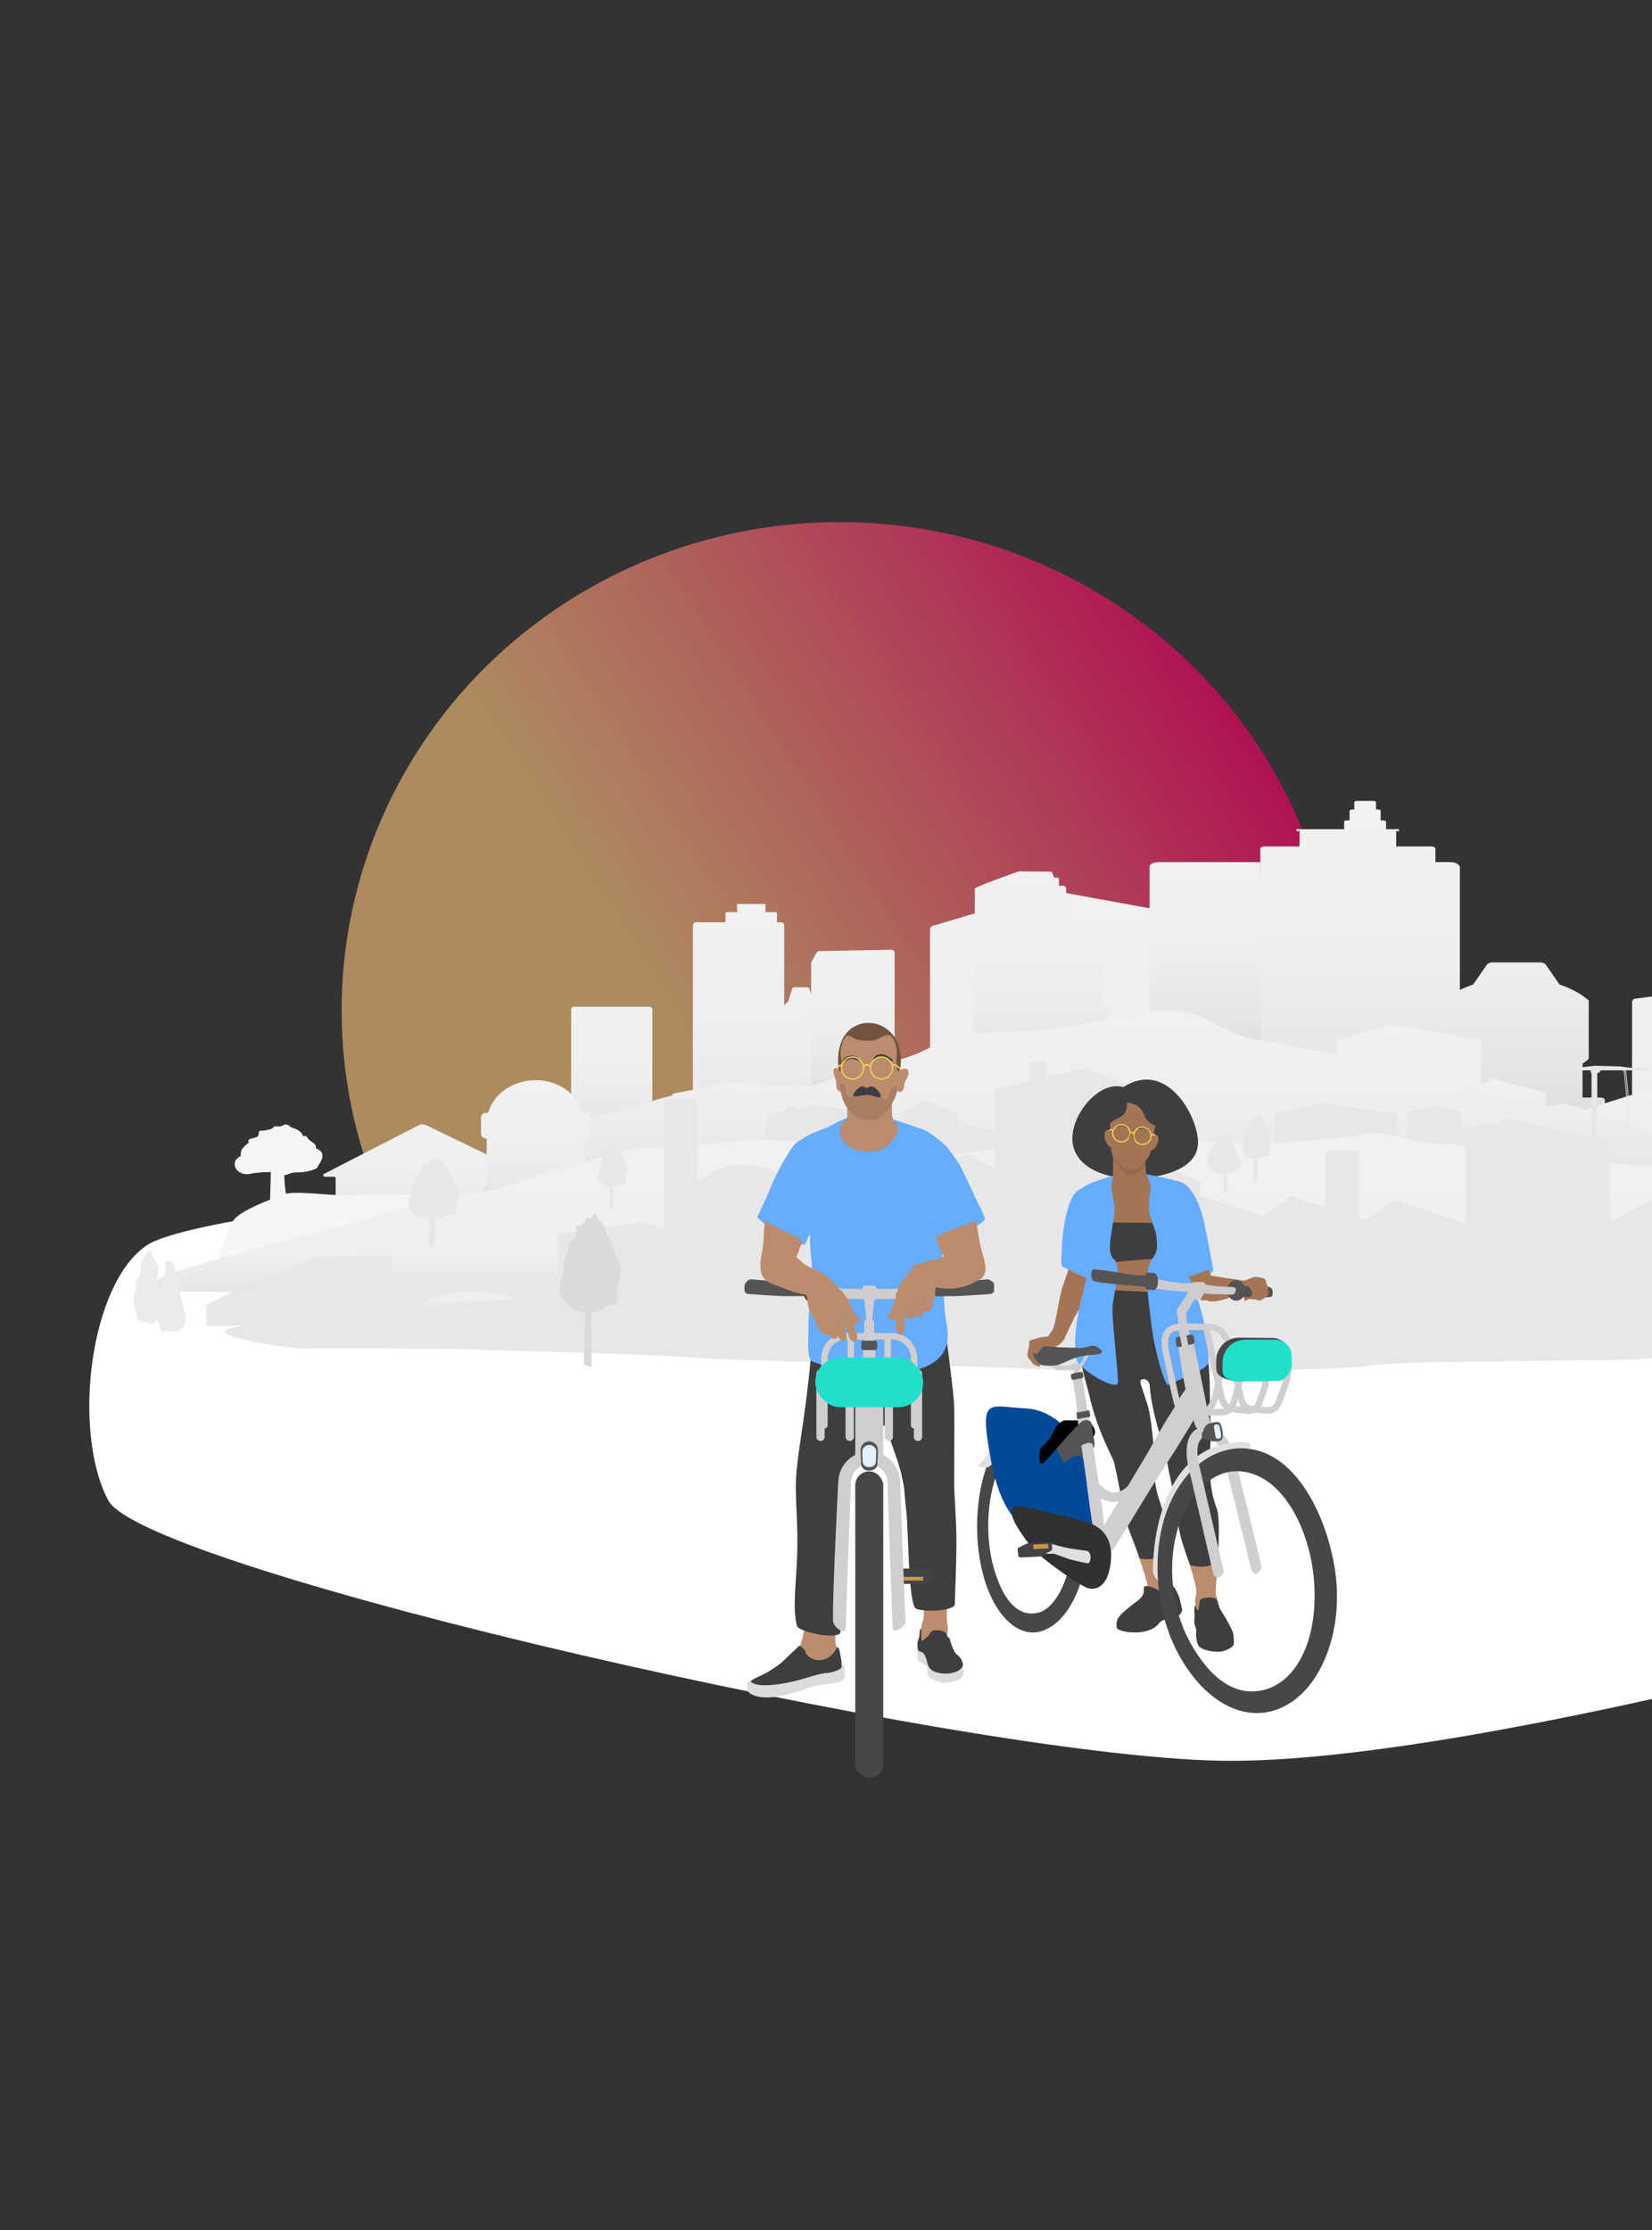 <?xml version="1.0" encoding="UTF-8"?>
<svg xmlns="http://www.w3.org/2000/svg" xmlns:xlink="http://www.w3.org/1999/xlink" id="Layer_2" viewBox="0 0 1805.28 2436">
  <rect x="0" y="0" width="1805.28" height="2436" fill="#333333" stroke="none"/>
  <defs>
    <style>.cls-1{fill:none;stroke:#e7e7e7;stroke-miterlimit:10;stroke-width:.82px;}.cls-2{fill:url(#linear-gradient);}.cls-2,.cls-3,.cls-4,.cls-5,.cls-6,.cls-7,.cls-8,.cls-9,.cls-10,.cls-11,.cls-12,.cls-13,.cls-14,.cls-15,.cls-16,.cls-17,.cls-18,.cls-19,.cls-20,.cls-21,.cls-22,.cls-23,.cls-24,.cls-25,.cls-26,.cls-27,.cls-28,.cls-29,.cls-30,.cls-31,.cls-32,.cls-33,.cls-34,.cls-35,.cls-36,.cls-37,.cls-38,.cls-39,.cls-40,.cls-41,.cls-42,.cls-43,.cls-44,.cls-45,.cls-46{stroke-width:0px;}.cls-3{opacity:.1;}.cls-4{fill:url(#linear-gradient-11);}.cls-5{fill:url(#linear-gradient-12);}.cls-6{fill:url(#linear-gradient-13);}.cls-7{fill:url(#linear-gradient-10);}.cls-8{fill:url(#linear-gradient-17);}.cls-9{fill:url(#linear-gradient-16);}.cls-10{fill:url(#linear-gradient-15);}.cls-11{fill:url(#linear-gradient-18);}.cls-12{fill:url(#linear-gradient-14);}.cls-13{opacity:.4;}.cls-14{fill:url(#linear-gradient-4);}.cls-15{fill:url(#linear-gradient-2);}.cls-16{fill:url(#linear-gradient-3);}.cls-17{fill:url(#linear-gradient-8);}.cls-18{fill:url(#linear-gradient-9);}.cls-19{fill:url(#linear-gradient-7);}.cls-20{fill:url(#linear-gradient-5);}.cls-21{fill:url(#linear-gradient-6);}.cls-22{fill:#f6f6f6;}.cls-23{fill:#474747;}.cls-24{fill:#545454;}.cls-25{fill:#313131;}.cls-26{fill:#3e3e3e;}.cls-27{fill:#434343;}.cls-28{fill:#20e0cc;}.cls-29{fill:#d1ced0;}.cls-30{fill:#d0cdcf;}.cls-31{fill:#cc964a;}.cls-32{fill:#e0e0e0;}.cls-33{fill:#e0f1ff;}.cls-34{fill:#dcdcdc;}.cls-35{fill:#dadada;}.cls-36{fill:#a47555;}.cls-37{fill:#c39c81;}.cls-38{fill:#ceccce;}.cls-39{fill:#bb8c6d;}.cls-40{fill:#fff;}.cls-41{fill:#eaecec;}.cls-42{fill:#ecd251;}.cls-43{fill:#e7e7e7;}.cls-44{fill:#004a99;}.cls-45{fill:#66acff;}.cls-46{fill:#000100;}</style>
    <linearGradient id="linear-gradient" x1="491.14" y1="1063.08" x2="1383.45" y2="1629.92" gradientTransform="translate(0 2437.61) scale(1 -1)" gradientUnits="userSpaceOnUse">
      <stop offset=".32" stop-color="#ffc77d" stop-opacity=".6"></stop>
      <stop offset="1" stop-color="#e50060" stop-opacity=".7"></stop>
    </linearGradient>
    <linearGradient id="linear-gradient-2" x1="1191.46" y1="1474.93" x2="1191.46" y2="972.69" gradientUnits="userSpaceOnUse">
      <stop offset="0" stop-color="#cbcbcb"></stop>
      <stop offset=".11" stop-color="#d5d5d5"></stop>
      <stop offset=".35" stop-color="#e5e5e5"></stop>
      <stop offset=".61" stop-color="#eee"></stop>
      <stop offset="1" stop-color="#f1f1f1"></stop>
    </linearGradient>
    <linearGradient id="linear-gradient-3" x1="507.23" y1="1442.66" x2="507.23" y2="1406.1" xlink:href="#linear-gradient-2"></linearGradient>
    <linearGradient id="linear-gradient-4" x1="1349.55" y1="1212.72" x2="1349.55" y2="941.63" xlink:href="#linear-gradient-2"></linearGradient>
    <linearGradient id="linear-gradient-5" x1="1460.56" y1="1332.53" x2="1460.56" y2="874.79" xlink:href="#linear-gradient-2"></linearGradient>
    <linearGradient id="linear-gradient-6" x1="817.33" y1="1387.36" x2="817.33" y2="987.37" xlink:href="#linear-gradient-2"></linearGradient>
    <linearGradient id="linear-gradient-7" x1="1125.37" y1="1268.1" x2="1125.37" y2="951.67" xlink:href="#linear-gradient-2"></linearGradient>
    <linearGradient id="linear-gradient-8" x1="932" y1="1249.71" x2="932" y2="1037.3" xlink:href="#linear-gradient-2"></linearGradient>
    <linearGradient id="linear-gradient-9" x1="668.51" y1="1307.53" x2="668.51" y2="1099.62" xlink:href="#linear-gradient-2"></linearGradient>
    <linearGradient id="linear-gradient-10" x1="464.96" y1="1391.71" x2="464.96" y2="1228.07" xlink:href="#linear-gradient-2"></linearGradient>
    <linearGradient id="linear-gradient-11" x1="1539.27" y1="1323.07" x2="1539.27" y2="1119.13" xlink:href="#linear-gradient-2"></linearGradient>
    <linearGradient id="linear-gradient-12" x1="1643.59" y1="1285.9" x2="1643.59" y2="1178.85" xlink:href="#linear-gradient-2"></linearGradient>
    <linearGradient id="linear-gradient-13" x1="823.08" y1="1278.85" x2="823.08" y2="1181.87" xlink:href="#linear-gradient-2"></linearGradient>
    <linearGradient id="linear-gradient-14" x1="1862.41" y1="1390.66" x2="1862.41" y2="1078.38" xlink:href="#linear-gradient-2"></linearGradient>
    <linearGradient id="linear-gradient-15" x1="1821.33" y1="1347.84" x2="1821.33" y2="1190.86" xlink:href="#linear-gradient-2"></linearGradient>
    <linearGradient id="linear-gradient-16" x1="1188.78" y1="1392.06" x2="1188.78" y2="1103.66" xlink:href="#linear-gradient-2"></linearGradient>
    <linearGradient id="linear-gradient-17" x1="585.28" y1="1390.66" x2="585.28" y2="1179.78" xlink:href="#linear-gradient-2"></linearGradient>
    <linearGradient id="linear-gradient-18" x1="1181.04" y1="1410.8" x2="1181.04" y2="1229.91" gradientUnits="userSpaceOnUse">
      <stop offset="0" stop-color="#e5e5e5"></stop>
      <stop offset=".04" stop-color="#e8e8e8"></stop>
      <stop offset=".22" stop-color="#efefef"></stop>
      <stop offset=".69" stop-color="#f1f1f1"></stop>
    </linearGradient>
  </defs>
  <ellipse class="cls-2" cx="917.53" cy="1103.66" rx="544.2" ry="533.4"></ellipse>
  <path class="cls-40" d="m161.25,1359.6c32.19-20.98,225.14-53.27,409.39-53.29,184.24-.02,1134.97,54.91,1317.92,40.7,182.95-14.21,349.66,52.79,405.7,80.76,56.05,27.97,111.06,249.54,50.35,279.29-60.72,29.75-723.88,220.75-1009.49,216.08-285.62-4.67-1177.28-208.82-1216.98-284.57-39.7-75.75-20.1-237.77,43.12-278.97Z"></path>
  <path class="cls-15" d="m1363.21,1011.51l-212.7-38.75c-.64-.12-1.3-.08-1.92.1l-129.29,38.39c-1.76.52-2.96,2.14-2.96,3.97v455.58c0,2.29,1.85,4.14,4.14,4.14h342c2.29,0,4.14-1.85,4.14-4.14v-455.21c0-2-1.43-3.71-3.4-4.07Z"></path>
  <polygon class="cls-16" points="499.83 1442.66 420.91 1424.02 491.2 1406.1 541.76 1406.1 593.56 1413.85 593.56 1427.76 499.83 1442.66"></polygon>
  <path class="cls-14" d="m1256.25,1212.72v-266.48c0-2.55,4.69-4.6,10.5-4.6h110.5l4.09,139.05,44.24,67.19,17.27,54.47-186.59,10.38Z"></path>
  <path class="cls-20" d="m1954.99,1320.64v11.9h-944.03v-4.77h-42.46c-2.8,0-3.26-2.22-.54-2.59l410.35-39.27-1.05-344.27v-14.6c0-1.42,2.04-2.56,4.59-2.56h38.28v-15.47c0-.44.21-.84.57-1.2h-4v-2.16h52.17v-8.05c0-.86,1.29-1.58,2.84-1.58h3.07v-10.31c0-.88,1.29-1.58,2.84-1.58h2.33v-7.79c0-.86,1.26-1.56,2.84-1.56h18.02c1.55,0,2.84.7,2.84,1.56v7.79h2.29c1.57,0,2.83.69,2.83,1.58v10.31h3.08c1.58,0,2.83.72,2.83,1.58v8.05h14.11v2.16h-3.6c.35.36.57.76.57,1.2v15.47h38.28c2.51,0,4.55,1.14,4.55,2.56v14.6h16.2c5.8,0,10.54,2.62,10.54,5.87v133.82c4.48-2.26,9.36-4.26,14.51-6l14.34-20.68c.68-2.04,3.87-3.52,7.6-3.52h50.5c3.73,0,6.92,1.47,7.6,3.52l14.33,20.66c12.33,4.15,22.94,9.84,31.11,16.64.32.25.58.48.82.7v63.97c-2.07,1.81-4.33,3.53-6.77,5.16v36.99h19.53c2.69,0,4.84,1.21,4.84,2.7v54.81h14.22c2.37,0,4.3,1.07,4.3,2.4v61.97h182.75Z"></path>
  <path class="cls-21" d="m962.85,1253.12v134.24h-277.85v-129.62h-12.5c-.82,0-.95-1.44-.16-1.68l84.85-24.48v-220.44c0-2.1,1.38-3.81,3.09-3.81h32.52v-9.47c0-.92.6-1.65,1.36-1.65h11.26v-8.83h31.09v8.83h11.26c.74,0,1.34.73,1.34,1.65v9.47h4.77c1.71,0,3.11,1.71,3.11,3.81v86.78c1.32-1.47,2.75-2.76,4.27-3.89l4.22-13.41c.21-1.32,1.14-2.28,2.24-2.28h14.86c1.1,0,2.04.95,2.24,2.28l4.22,13.4c3.63,2.7,6.75,6.38,9.16,10.79.1.16.17.31.24.45v41.48c-.61,1.17-1.27,2.29-1.99,3.35v23.99h5.75c.8,0,1.43.78,1.43,1.75v35.55h4.18c.7,0,1.27.7,1.27,1.55v40.19h53.79Z"></path>
  <path class="cls-19" d="m1270.89,1161.89v106.2h-277.85v-102.55h-12.5c-.82,0-.95-1.14-.16-1.33l84.85-19.36v-174.4c0-1.53,40.63-16.09,47.31-18.47.61-.22,1.25-.32,1.9-.32l35.09.4,2.47,6.57h3.81c.74,0,1.34.58,1.34,1.31v7.49h4.77c1.71,0,3.11,1.35,3.11,3.01v68.65c1.32-1.16,2.75-2.19,4.27-3.08l4.22-10.61c.21-1.05,1.14-1.8,2.24-1.8h14.86c1.1,0,2.04.76,2.24,1.8l4.22,10.6c3.63,2.13,6.75,5.05,9.16,8.54.1.12.17.25.24.36v32.82c-.61.93-1.27,1.82-1.99,2.65v18.98h5.75c.8,0,1.43.62,1.43,1.39v28.12h4.18c.7,0,1.27.55,1.27,1.23v31.8h53.79Z"></path>
  <path class="cls-17" d="m977.63,1040.71v205.61c0,1.88-1.52,3.4-3.4,3.4h-84.46c-1.88,0-3.4-1.52-3.4-3.4v-194.23c0-.59.15-1.17.44-1.68l5.6-9.88c.59-1.05,1.69-1.7,2.9-1.73l78.86-1.49c1.9-.04,3.47,1.5,3.47,3.4Z"></path>
  <rect class="cls-18" x="624.12" y="1099.62" width="88.79" height="207.92" rx="2.96" ry="2.96"></rect>
  <path class="cls-7" d="m575.09,1285.33h-34.36c-.92,0-1.67.75-1.67,1.67v103.04c0,.92-.75,1.67-1.67,1.67h-168.93c-.92,0-1.67-.75-1.67-1.67v-103.04c0-.92-.75-1.67-1.67-1.67h-10.27c-1.75,0-2.32-2.36-.76-3.16l103.28-53.05c2.65-1.36,5.78-1.4,8.47-.1l109.99,53.13c1.6.77,1.05,3.17-.73,3.17Z"></path>
  <path class="cls-22" d="m233.59,1392.85s13.98-50.43,22.2-60.84c8.22-10.41,43.57-23.84,56.18-27.95,12.61-4.11,58.1,3.56,79.2,1.1,21.1-2.47,60.29.55,73.45.27,13.15-.27,80.57,1.92,80.57,1.92l20.01,32.34-232.12,52.89-99.48.27Z"></path>
  <path class="cls-4" d="m1613.66,1135.46l-92.03-16.24c-.83-.15-1.67-.1-2.48.13l-54.82,15.77c-2.36.68-3.99,2.84-3.99,5.29v177.15c0,3.04,2.47,5.51,5.51,5.51h146.85c3.04,0,5.51-2.47,5.51-5.51v-176.68c0-2.67-1.92-4.96-4.55-5.42Z"></path>
  <path class="cls-5" d="m1685.54,1192.58l-51.12-13.55c-1.19-.32-2.46-.22-3.6.27l-29.94,12.93c-2.02.87-3.32,2.86-3.32,5.06v83.11c0,3.04,2.47,5.51,5.51,5.51h81.07c3.04,0,5.51-2.47,5.51-5.51v-82.49c0-2.5-1.68-4.68-4.1-5.32Z"></path>
  <path class="cls-6" d="m909.22,1194.4l-106.94-12.51c-.3-.04-.61-.02-.91.03l-64.64,12.33c-1.42.27-2.44,1.51-2.44,2.95v78.65c0,1.66,1.34,3,3,3h171.58c1.66,0,3-1.34,3-3v-78.46c0-1.52-1.14-2.81-2.65-2.98Z"></path>
  <path class="cls-12" d="m1786.81,1090.83l92.87-12.37c1.08-.14,2.17-.1,3.24.13l55.4,12.03c1.76.38,3.02,1.94,3.02,3.75v292.45c0,2.12-1.72,3.84-3.84,3.84h-150.19c-2.12,0-3.84-1.72-3.84-3.84v-292.19c0-1.92,1.42-3.55,3.33-3.8Z"></path>
  <path class="cls-10" d="m1907.11,1210.99l-104.09-19.94c-1.81-.35-3.68-.24-5.44.31l-62.34,19.46c-1.12.35-1.88,1.38-1.88,2.55v131.79c0,1.48,1.2,2.67,2.67,2.67h170.57c1.48,0,2.67-1.2,2.67-2.67v-131.55c0-1.28-.91-2.38-2.17-2.62Z"></path>
  <path class="cls-9" d="m505.93,1342.54s29.4-62.7,50.36-85.14c20.96-22.44,112.22-39.28,156.61-54.71,44.39-15.43,117.15-18.24,149.21-15.43,32.06,2.81,38.23-9.82,108.52-26.65,70.29-16.83,37-32.26,135.65-33.67,98.65-1.4,159.08-40.68,210.87-14.03,51.79,26.65,35.76,18.24,110.99,32.26,75.22,14.03,73.99,22.44,134.42,32.26,60.43,9.82,62.89,19.64,110.99,28.06,48.09,8.42,2.47-12.62,81.39,14.03,78.92,26.65,72.76,15.43,114.69,46.29,41.93,30.86-585.76,126.25-585.76,126.25l-484.64-98.19-293.3,48.67Z"></path>
  <rect class="cls-43" x="860.75" y="1207.92" width="8.64" height="57.37"></rect>
  <path class="cls-43" d="m967.05,1217.94l-77.7-11.4c-.66-.1-1.34-.07-1.99.09l-46.03,11c-2.38.57-4.05,2.69-4.05,5.13v242.96c0,2.91,2.36,5.28,5.28,5.28h123.73c2.91,0,5.28-2.36,5.28-5.28v-242.57c0-2.62-1.92-4.84-4.51-5.22Z"></path>
  <path class="cls-43" d="m1043.4,1213.86l-31.62-11.07c-1.42-.5-2.99-.36-4.3.39l-18.23,10.4c-1.62.93-2.63,2.65-2.63,4.52v249.87c0,2.88,2.33,5.21,5.21,5.21h49.84c2.88,0,5.21-2.33,5.21-5.21v-249.2c0-2.21-1.4-4.18-3.49-4.91Z"></path>
  <polygon class="cls-43" points="1097.82 1238.48 1057.05 1228.04 1032.02 1238.48 1032.02 1479.34 1097.82 1479.34 1097.82 1238.48"></polygon>
  <path class="cls-43" d="m1523.41,1216.04l-78.28-11.48c-.59-.09-1.2-.06-1.78.08l-46.56,11.13c-2.13.51-3.63,2.41-3.63,4.59v243.95c0,2.61,2.12,4.72,4.72,4.72h124.84c2.61,0,4.72-2.12,4.72-4.72v-243.6c0-2.34-1.72-4.33-4.04-4.67Z"></path>
  <polygon class="cls-43" points="1597.34 1214.42 1568.22 1207.81 1537.08 1214.42 1537.08 1472.52 1597.34 1472.52 1597.34 1214.42"></polygon>
  <polygon class="cls-43" points="1653.71 1236.5 1620.81 1226.06 1587.91 1236.5 1587.91 1477.36 1653.71 1477.36 1653.71 1236.5"></polygon>
  <path class="cls-8" d="m644.94,1220.62v17.79c0,2.8-2.27,5.08-5.08,5.08h-1.14v147.17h-106.88v-147.17h-1.15c-2.8,0-5.08-2.28-5.08-5.08v-17.79c0-2.8,2.28-5.08,5.08-5.08h2.61c5.99-20.57,26.99-35.76,51.99-35.76s46,15.19,51.99,35.76h2.59c2.81,0,5.08,2.28,5.08,5.08Z"></path>
  <path class="cls-11" d="m2206.94,1410.8H760.92l-230.32-13.15-85.45,13.15H153.93c17.48-18.42,57.88-29.86,187.51-63.3,42.99-11.09,117.57-37,173.2-43.3,28.87-3.26,103.95-29.31,174.56-49.84,25.22-1.18,49.56-2.09,68.11-3.29,38.23-2.47,86.33-13.57,166.48,3.7,80.16,17.27,109.75,7.4,155.38,1.23,45.63-6.17,66.59-28.36,109.76-25.9,43.16,2.47,107.28,18.5,166.48,18.5s107.28-4.93,136.88-9.87,25.9,7.4,93.72,11.1c67.83,3.7,71.53,19.73,107.28,8.63,1.54-.48,3.12-1.11,4.75-1.87,30.07,8.18,58.09,13.97,80.81,15.27,245,13.98,233.62,76.47,325.57,82.22,52.62,3.29,85.5,25.48,100.3,45.21,4.02,5.36,4.16,9.03,2.22,11.51Z"></path>
  <path class="cls-22" d="m296.08,1275.29s-1.1,39.46-1.1,40.83,19.18-.82,19.18-.82c0,0-4.93-27.41-3.01-36.45,1.92-9.04-15.07-3.56-15.07-3.56Z"></path>
  <path class="cls-22" d="m287.31,1255.83c-5.19-.38-29.32,4.66-30.69,13.98-1.37,9.32,8.77,13.98,16.44,12.33,7.67-1.64,17.27-1.92,21.1-1.92s15.35,3.84,17.81,3.29c2.47-.55,5.76-3.29,14.25-3.01s21.1-3.84,20.83-5.76,13.15-14.25-1.64-20.55c-14.8-6.3-21.92,4.11-27.13,1.37-5.21-2.74-8.5-11.24-16.44-7.4-7.95,3.84-7.13,8.22-14.52,7.67Z"></path>
  <path class="cls-22" d="m271.14,1270.08c-8.76,2.5-8.77-7.95-7.67-12.61,1.1-4.66,10.41-12.88,23.84-15.62,13.43-2.74,9.32-6.85,18.64-7.4s7.4,6.3,19.46,6.3,8.22-.27,11.78,3.56c3.56,3.84,9.87,4.93,7.67,11.24-2.19,6.3-27.95,17.81-37.82,14.52-9.87-3.29-33.98-.55-35.9,0Z"></path>
  <path class="cls-22" d="m325.97,1269.33c3.46,4.39-13.17,2.12-20.52.63s-19.87-7.37-23.43-13.86c-3.56-6.49-10.34-5.58-10.66-9.79-.31-4.21,10.47-1.88,11.2-7.17.72-5.29.06-3.67,6.38-4.4,6.32-.73,8.44-3.26,18.34-.92,9.9,2.33,26.67,16.14,20.85,19.76s-2.91,14.79-2.15,15.76Z"></path>
  <path class="cls-22" d="m326.9,1245.4c3.77,1.44,4.17-3.19,3.87-5.3-.3-2.11-4.1-6.11-9.92-7.84-5.82-1.73-3.85-3.39-7.94-3.99-4.09-.6-3.51,2.51-8.83,2.05s-3.62-.44-5.34,1.13c-1.72,1.57-4.54,1.81-3.82,4.69.73,2.88,11.65,8.97,16.13,7.88,4.48-1.08,15.02,1.05,15.84,1.37Z"></path>
  <path class="cls-43" d="m498.27,1314.58c.17,2.25,1.7,12.21-3.2,11.89-4.91-.32-10.7,2.78-12.12,3.43-.92.42-4.73,1.31-7.91,1.89.13,13.82.31,26.77.31,27.85,0,1.61-7.39,2.24-7.39,2.24,0,0,1.4-16.07,1.47-29.71-3.84-.65-12.34-2.96-13.49-4.41-2.64-3.32-10.29-3.54-9.5-14.46.22-3.05,1.47-5.72,3.22-7.95-.06-2.3.08-4.59.28-6.25.35-3,2.13-7.27,4.96-11.03-.23-.56-.37-1.23-.4-2.06-.18-4.93,6.05-2.2,6.48-8.41.41-6.2.03-4.29,3.68-5.15,1.62-.38,2.76-1.17,4.04-1.69.48-.72,1.13-1.25,1.63-2.17.99-1.83,0-1.86,3.09-1.32,3.07.55,2.73-3.1,5.1-2.4,2.36.7,1.23,2.66,4.59,4.68,3.37,2.02,5.56,6.72,5.74,9.19.02.23.03.49.04.76,3.12.06,2.01.56,3.67,4.18,1.82,3.98,4.89,5.45,4.68,10.86.17.14.35.28.53.44,8.55,7.39.36,17.36.52,19.61Z"></path>
  <path class="cls-43" d="m1387.37,1253.82c.1,1.57,1,8.53-1.88,8.3-2.88-.22-6.27,1.94-7.1,2.39-.54.29-2.77.91-4.64,1.32.08,9.66.18,24.44.18,25.19,0,1.12-4.22-.67-4.22-.67,0,0,.71-14.73.75-24.26-2.25-.45-7.23-2.07-7.91-3.08-1.55-2.32-6.03-2.47-5.57-10.1.13-2.13.86-3.99,1.89-5.55-.03-1.6.05-3.2.16-4.36.21-2.1,1.25-5.08,2.91-7.71-.13-.39-.22-.86-.23-1.44-.11-3.44,3.55-1.54,3.79-5.87.24-4.33.02-3,2.16-3.6.95-.27,1.62-.82,2.37-1.18.28-.5.66-.87.95-1.52.58-1.28,0-1.3,1.81-.92,1.8.38,1.6-2.17,2.99-1.68,1.39.49.72,1.85,2.69,3.27,1.97,1.41,3.26,4.69,3.36,6.42.01.16.02.34.02.53,1.83.04,1.18.39,2.15,2.92,1.07,2.78,2.87,3.8,2.74,7.59.1.1.2.2.31.31,5.01,5.16.21,12.13.3,13.7Z"></path>
  <path class="cls-43" d="m683.68,1284.51c.1,1.57,1,8.53-1.88,8.3-2.88-.22-6.27,1.94-7.1,2.39-.54.29-2.77.91-4.64,1.32.08,9.66.18,24.44.18,25.19,0,1.12-4.22-.67-4.22-.67,0,0,.71-14.73.75-24.26-2.25-.45-7.23-2.07-7.91-3.08-1.55-2.32-6.03-2.47-5.57-10.1.13-2.13.86-3.99,1.89-5.55-.03-1.6.05-3.2.16-4.36.21-2.1,1.25-5.08,2.91-7.71-.13-.39-.22-.86-.23-1.44-.11-3.44,3.55-1.54,3.79-5.87.24-4.33.02-3,2.16-3.6.95-.27,1.62-.82,2.37-1.18.28-.5.66-.87.95-1.52.58-1.28,0-1.3,1.81-.92,1.8.38,1.6-2.17,2.99-1.68,1.39.49.72,1.85,2.69,3.27,1.97,1.41,3.26,4.69,3.36,6.42.01.16.02.34.02.53,1.83.04,1.18.39,2.15,2.92,1.07,2.78,2.87,3.8,2.74,7.59.1.1.2.2.31.31,5.01,5.16.21,12.13.3,13.7Z"></path>
  <path class="cls-43" d="m1321.05,1271.94c-.11,1.27,1.62,1.07,2.17,4.37.21,1.23,5.33,4.09,6.3,4.45.63.24,5.17.58,7.33.91-.09,7.82-.21,19.79-.21,20.4,0,.91,4.8.3,4.8.3,0,0-.73-12.77-.78-20.49,2.62-.37,8.4-1.68,9.18-2.5,1.8-1.88,7-2,6.46-8.18-.15-1.73-1-3.23-2.19-4.5.04-1.3-.06-2.59-.19-3.53-.24-1.7-1.45-4.11-3.37-6.24.16-.32-1.2-2.32-1.18-2.79.12-2.79-1.24-2.51-1.5-3.61-.81-3.42-.32-3.9-2.81-4.38-1.1-.22-.36-3.19-1.23-3.49-.33-.41-1.24-1.88-1.58-2.4-.68-1.04-2.62-2.02-4.72-1.72-2.09.31-1.21,1.87-2.82,2.27-1.61.4-2.65,1.32-4.93,2.47-2.29,1.14-2.21,6.98-2.33,8.37-.01.13-.02.27-.03.43-2.12.03-1.37.32-2.5,2.37-1.24,2.25-3.33,3.08-3.19,6.14-.12.08-.24.16-.36.25-5.82,4.18-.24,9.82-.35,11.09Z"></path>
  <path class="cls-41" d="m175.98,1454.47c-6.84-21.67-4.66-28.08-3.85-36.77.4-4.22,5.84-10.26,4.7-18.24-.41-2.85,4.6-7.58,3.99-14.4-1.28-14.4,9.24-5.96,9.98-1.57,1.14,6.84,5.84,10.83,4.7,16.53s-.71,8.69,1.57,14.4c2.28,5.7,1.65,9.6,4.56,18.24,5.27,15.68-5.7,22.81-11.4,21.67-5.7-1.14-14.25.14-14.25.14Z"></path>
  <path class="cls-41" d="m150.6,1441.35c-6.84-21.67-4.56-26.23-4.56-26.23,0,0,3.42-5.7,2.28-13.68-.41-2.85,6.17-6.72,5.56-13.54-1.28-14.4,10.81-25.06,11.55-20.67,1.14,6.84,9.12,14.82,7.98,20.53-1.14,5.7-3.42,12.54-1.14,18.24,2.28,5.7,4.56,9.12,4.56,18.24s-5.7,22.81-11.4,21.67c-5.7-1.14-14.82-4.56-14.82-4.56Z"></path>
  <polygon class="cls-43" points="1742.35 1164.05 1742.35 1169.03 1802.8 1169.03 1802.48 1166.9 1780.96 1166.22 1769.94 1164.75 1742.35 1164.05"></polygon>
  <polygon class="cls-43" points="1742.35 1164.05 1742.35 1169.03 1718.81 1169.03 1718.81 1166.9 1742.35 1164.05"></polygon>
  <rect class="cls-43" x="1739.23" y="1167.21" width="6.24" height="91.01" transform="translate(3484.7 2425.43) rotate(-180)"></rect>
  <rect class="cls-43" x="1720.25" y="1165.2" width="4.9" height="4.35" rx=".53" ry=".53" transform="translate(3445.4 2334.75) rotate(-180)"></rect>
  <polygon class="cls-43" points="1738.41 1171.89 1746.79 1171.89 1748.85 1170.02 1749.08 1167.21 1738.41 1167.21 1738.41 1171.89"></polygon>
  <rect class="cls-43" x="1773.56" y="1167.58" width="3.61" height="1.97" transform="translate(3550.74 2337.13) rotate(-180)"></rect>
  <path class="cls-1" d="m1776.45,1169.55s4.07,35.63,3.85,46.61c-.33,16.54-4.93,33.95-4.93,33.95"></path>
  <path class="cls-1" d="m1774.81,1169.55s4.07,35.63,3.85,46.61c-.33,16.54-4.93,33.95-4.93,33.95"></path>
  <path class="cls-43" d="m252.85,1450.5c-33.81,8.48,67.42,23.32,80.57,22.52s170.19,0,180.87.8c10.69.8,194.03,4.83,240.07,8.85,46.04,4.02,386.41,10.45,406.97,14.48,20.55,4.02,314.06,0,337.91-5.63,23.84-5.63,280.36-4.83,295.98-7.24,15.62-2.41,191.56-1.61,228.56-7.24,37-5.63,160.65-9.67,165.83-12.88,5.18-3.21-441.25-69.15-441.25-69.15,0,0-543.45,2.41-648.68-3.22-105.24-5.63-529.47,26.54-577.16,29.75-47.69,3.22-237.6,20.91-269.67,28.95Z"></path>
  <path class="cls-43" d="m1092.45,1188.51l90.19-21.2c1.39-.33,2.85-.23,4.19.28l53.4,20.46c2.76,1.06,4.59,3.71,4.59,6.67v246.41c0,3.94-3.2,7.14-7.14,7.14h-143.59c-3.94,0-7.14-3.2-7.14-7.14v-245.67c0-3.31,2.28-6.19,5.51-6.95Z"></path>
  <polygon class="cls-43" points="1601.34 1247.11 1645.96 1221.72 1759.21 1247.11 1759.21 1438.64 1601.34 1438.64 1601.34 1247.11"></polygon>
  <polygon class="cls-43" points="1311.42 1290.36 1262.5 1269.39 1232.48 1290.36 1244.81 1448.27 1311.42 1427.36 1311.42 1290.36"></polygon>
  <polygon class="cls-43" points="1484.91 1361.85 1307.77 1304.77 1277.76 1325.74 1277.76 1432.46 1484.91 1434.39 1484.91 1361.85"></polygon>
  <polygon class="cls-43" points="1588.48 1363.63 1411.35 1306.54 1381.33 1327.51 1381.33 1434.24 1588.48 1436.17 1588.48 1363.63"></polygon>
  <polygon class="cls-43" points="1700.91 1367.97 1523.78 1310.88 1493.76 1331.85 1493.76 1438.57 1700.91 1440.51 1700.91 1367.97"></polygon>
  <path class="cls-43" d="m1953.26,1374.24l-145.97-62.32c-1.53-.65-3.27-.59-4.75.18l-50.04,25.92c-1.85.96-3.01,2.87-3.01,4.95v97.81c0,3.06,2.46,5.55,5.52,5.57l196,1.83c3.1.03,5.63-2.48,5.63-5.57v-63.23c0-2.23-1.33-4.25-3.39-5.13Z"></path>
  <polygon class="cls-43" points="267.56 1404.6 347.95 1372.6 428.87 1371.22 428.87 1446.08 275.59 1447.37 275.72 1404.44 267.56 1404.6"></polygon>
  <path class="cls-43" d="m222.28,1426.96l33.34-16.67h32.02c.38,0,.69.3.69.68v36.07c0,.37-.3.67-.67.68l-61.41.63c-.38,0-.68-.3-.68-.68l.05-20.09c0-.38-.31-.69-.69-.68l-2.65.06Z"></path>
  <path class="cls-43" d="m1481.93,1256.44l-27.69-.12c-.46,0-.91.1-1.32.3l-3.01,1.47c-1.03.5-1.68,1.55-1.68,2.69v166.47c0,1.57,1.22,2.88,2.79,2.98l30.7,2.12c1.73.12,3.2-1.25,3.2-2.98v-169.94c0-1.65-1.33-2.98-2.98-2.99Z"></path>
  <rect class="cls-43" x="1126.05" y="1159.38" width="17.26" height="25.35" rx="3.51" ry="3.51"></rect>
  <polygon class="cls-43" points="1096.46 1281.72 1058.91 1260.53 963.6 1281.72 963.6 1441.54 1096.46 1441.54 1096.46 1281.72"></polygon>
  <polygon class="cls-43" points="741.94 1348.03 704.39 1334.69 609.08 1348.03 609.08 1448.65 741.94 1448.65 741.94 1348.03"></polygon>
  <path class="cls-43" d="m761.31,1200.48l-34.98-.04c-.47,0-.85.37-.85.83v238.66c0,.43.34.79.78.83l34.98,3.12c.5.04.93-.34.93-.83v-241.74c0-.46-.38-.83-.85-.83Z"></path>
  <polygon class="cls-43" points="967.55 1303.12 887.71 1282.15 838.72 1303.12 838.72 1438.64 967.55 1440.12 967.55 1303.12"></polygon>
  <path class="cls-43" d="m876.75,1318.81v127.16h-127.18v-127.06c.26-2.3.72-4.55,1.35-6.76,6.57-23.02,31.94-40.18,62.24-40.18s55.67,17.16,62.25,40.18c.62,2.17,1.08,4.4,1.34,6.66Z"></path>
  <rect class="cls-43" x="742.16" y="1310.88" width="142" height="30.42" rx="5.08" ry="5.08"></rect>
  <path class="cls-43" d="m621.96,1389.67v55.76h-19.13c-14-20.4-46.94-34.72-85.35-34.72s-71.36,14.32-85.35,34.72h-19.12v-55.76h208.94Z"></path>
  <path class="cls-35" d="m646.04,1414.82s.5,74.32.5,76.9-8.67-1.55-8.67-1.55c0,0,2.23-51.61,1.36-68.65-.87-17.03,6.81-6.71,6.81-6.71Z"></path>
  <path class="cls-35" d="m633.08,1377.75c-3.62-.72-20.42,8.77-21.38,26.32-.95,17.55,8.28,17.89,11.45,23.23,1.62,2.73,15.4,7.36,18.07,7.36s12.75-2.88,14.47-3.92c1.72-1.03,8.69-6.01,14.6-5.5,5.92.52,4.06-15.48,3.87-19.09s9.69-19.63-.62-31.5c-10.31-11.87-15.27,7.74-18.9,2.58-3.63-5.16-5.92-21.16-11.45-13.94-5.54,7.23-4.96,15.48-10.12,14.45Z"></path>
  <path class="cls-35" d="m621.26,1405.01c-6.1,4.71-6.11-14.97-5.34-23.74.76-8.77,7.25-24.26,16.61-29.42,9.35-5.16,6.49-12.9,12.98-13.94s5.15,11.87,13.55,11.87,5.73-.52,8.21,6.71c2.48,7.23,6.87,9.29,5.34,21.16-1.53,11.87-19.47,33.55-26.34,27.36s-23.67-1.03-25.01,0Z"></path>
  <path class="cls-35" d="m659.45,1403.6c2.41,8.26-9.17,3.99-14.29,1.18-5.12-2.81-13.84-13.88-16.32-26.1-2.48-12.22-7.2-10.51-7.42-18.43s7.3-3.54,7.8-13.5c.5-9.97.04-6.91,4.44-8.28,4.4-1.37,5.88-6.13,12.77-1.74,6.89,4.39,18.58,30.4,14.52,37.21-4.06,6.81-2.03,27.86-1.5,29.67Z"></path>
  <path class="cls-35" d="m660.1,1358.53c2.63,2.72,2.91-6.01,2.7-9.98-.21-3.97-2.86-11.51-6.91-14.76-4.05-3.25-2.68-6.39-5.53-7.52-2.85-1.13-2.44,4.73-6.15,3.86-3.71-.87-2.52-.82-3.72,2.13s-3.16,3.41-2.66,8.83c.51,5.42,8.12,16.89,11.24,14.85,3.12-2.04,10.46,1.99,11.03,2.58Z"></path>
  <path class="cls-37" d="m879.59,1612.69c-2.88,2.44-5.75,2.76-6.67,7.59-.92,4.83-.23,13.1,0,16.09.23,2.99,2.75,5.76,3.1,9.2.35,3.44,1.73,10.57,1.27,16.54-.46,5.98-2.76,25.98-1.27,38.39s6.09,40.69,6.09,40.69l28.65,1.14h4.45s3.91-51.48,4.14-59.07c.23-7.59-.23-35.39-1.38-37.7s-3.72-3.48-1.51-16.69c2.2-13.21-33.99-18.65-36.88-16.2Z"></path>
  <path class="cls-39" d="m876.12,1727.69c-.19.39-.24.83-.17,1.25.78,4.42,4.95,29.29,3.56,46.83-.23,2.85-1.62,9.59-2.45,12.72-.49,1.84-1.84,5.98-1.99,7.36s-3.83,5.98-3.83,5.98l16.55,20.08,23.14-8.89,4.75-11.5s-2.3-3.68-2.45-5.82c-.15-2.15-.77-7.66-.15-19.92.61-12.26,6.44-45.21,6.44-45.21,0,0-7.05,3.07-18.85,2.76-9.76-.25-19.52-2.5-23.3-4.13-.08-.49-.24-1.58-.36-2.31-.44.05-.71.46-.88.82Z"></path>
  <path class="cls-37" d="m886.26,1572.69s-8.74,19.69-9.89,29.62c-1.15,9.93-2.3,12.23-1.38,15.44.92,3.22,13.1,18.85,17.47,21.84,4.37,2.99,8.28,4.14,11.95,2.99s6.52-1.61,8.74-4.83c2.21-3.22,8.05-26.46,11.04-30.7,2.99-4.24,7.13-22.64,7.13-22.64,0,0-23.45-53.57-45.06-11.73Z"></path>
  <path class="cls-26" d="m886.39,1479.99s-3.61,41.02-11.08,89.39c-7.47,48.37-5.4,55.55-5.4,66.1s2.29,35.87,1.14,64.94c-1.14,29.07-5.05,57.78-.12,75.66,1.57,5.68,39.35,14.64,47.09,8.06,1.91-1.63,8.23-129.19,10.52-166.84.76-12.48,11.27-18.31,17.24-44.88,6.01-26.74,26.67-12.35,26.67-12.35l12.82-82.66-98.87,2.59Z"></path>
  <path class="cls-37" d="m1035.7,1585.48s.46,16.02,0,20.69c-.46,4.67-.46,9.73-1.15,13.64-.69,3.91-5.29,17.24-5.75,19.31-.46,2.07-8.28,6.67-11.73,6.44s-18.39-1.38-21.38-7.59c-2.99-6.21-3.53-9.66-6.25-15.86-2.72-6.21-4.1-18.16-4.79-24.14s-2.07-23.62-2.07-23.62l29.89-13.16,23.22,24.29Z"></path>
  <path class="cls-37" d="m1029.03,1609.01s6.04-.4,5.78,9c-.26,9.39,1.35,21.58,4.79,32.39,3.45,10.81,3.45,35.41,2.53,47.13s-4.81,39.81-4.81,39.81l-28.08,1.57s-4.13-15.17-7.11-28.97c-2.99-13.79-5.52-20.99-4.6-37.28.92-16.29,2.02-13.99,1.35-21.57-.66-7.59-1.78-8.7-4.48-15.94-2.7-7.24,30.51-28.21,34.62-26.13Z"></path>
  <path class="cls-39" d="m1003.04,1714.02c3.61,2.43,12.96,3.66,22.62,3.35,9.66-.31,14.11-2.77,14.95-4.15s-5.45,34.8-5.91,47.37c-.46,12.57,1.33,14.41,1.2,17.47-.13,3.07-.89,11.34-.89,11.34l-22.07,13.79-7.36-10.58s.92-9.81,1.07-12.41c.15-2.61.31-5.52,1.53-8.74,1.23-3.22,1.97-7.2,1.06-17.47s-1.52-16.71-3.21-23.76c-1.69-7.05-3-16.23-3-16.23Z"></path>
  <path class="cls-26" d="m1033.86,1457.74l2.04,16.86s6.12,45.53,6.75,60.31c.63,14.78-.09,78.27,0,86.55.09,8.28,2.01,32.48,2.47,55.76.46,23.28-1.69,67.99-1.69,74.93,0,6.95-30.73,9.1-42.1,5.09-8.94-3.15-8.34-84.67-10.98-106.89-2.63-22.21-.91-21.87-5.72-41.5-4.81-19.63-14.13-38.54-14.59-49.36-.46-10.82-50.63-78.57-50.63-78.57l51.86-2.51,62.57-20.68Z"></path>
  <path class="cls-34" d="m832.95,1832.48s-11.82,3.01-13.1,3.1c-4.48.34-3.28,8.02-2.97,10.76.21,1.88,12.13,18.17,68.27-3.41,7.79-2.99,22.77-4.13,25.4-4.48,14.9-2,12.67-7.15,12.64-15.98,0-1.63-.46-3.52-3.68-3.43-3.22.09-86.56,13.43-86.56,13.43Z"></path>
  <path class="cls-26" d="m880.47,1804.95c.21,1.19,1.02,2.12,1.84,3.01,6.85,7.39,18.87,6.59,25.22.84,6.35-5.75,6.93-9.49,6.93-9.49,0,0,1.72.06,2.12.75.4.69,2.82,12.18,2.93,14.14.11,1.95.92,7.13-1.03,8.39-1.95,1.26-7.47,4.1-15.63,4.75-8.16.65-19.81,5.05-28.51,7.32-35.21,9.16-47.71,5.63-50.69,4.14-2.99-1.49-3.91-2.07-2.18-3.45,1.72-1.38,9.08-4.94,12.76-6.55,3.68-1.61,15.63-9.08,20-13.1,4.37-4.02,12.3-11.73,14.37-13.45,2.07-1.72,4.25-5.75,6.21-4.14,1.71,1.41,5.09,3.43,5.68,6.84Z"></path>
  <path class="cls-45" d="m949.52,1501.66c-14.22-.21-58.26-12.02-62.35-15.05-5.86-4.34-3.6-22.23-3.6-42.44,0-11.34,4.96-52.75,3.14-67.36-6.09-49,10.04-76.21-25.99-115.88,11.16-21.49,37.47-25.89,47.06-31.41,36.55-21.03,56.09-10.94,98.9,3.46.03,0,.07.02.1.04,1.12.4,5.15,2.17,6.52,2.93.05.03.09.05.13.08h0c17.2,14.35,9.96,88.57,11.46,108.6.98,3.37,1.82,6.67,2.51,9.91,7.08,32.69.95,59.35,7.01,91.71,4.45,23.7,1.55,56.67-84.91,55.42Z"></path>
  <path class="cls-29" d="m943.27,1472.37c7.44.2,13.15,0,13.15,0l.85,28.45-12.78-2.74-1.37-13.4.15-12.3Z"></path>
  <rect class="cls-24" x="941.19" y="1464.26" width="17.43" height="10.35" rx="2.38" ry="2.38"></rect>
  <path class="cls-30" d="m949.91,1440.11h0c2.99,0,5.42,2.43,5.42,5.42v18.72h-10.85v-18.72c0-2.99,2.43-5.42,5.42-5.42Z"></path>
  <polygon class="cls-30" points="947.14 1445.01 944.53 1419.8 955.29 1419.8 952.76 1445.01 947.14 1445.01"></polygon>
  <path class="cls-30" d="m942.87,1405.47l.11-.16c.53-.76,1.4-1.21,2.33-1.21h9.31c.91,0,1.76.43,2.3,1.17h0c.36.49.55,1.08.55,1.68v9.9c0,.58-.18,1.15-.51,1.63l-.89,1.27c-.53.76-1.4,1.21-2.33,1.21h-7.3c-.74,0-1.44-.29-1.97-.8l-.6-.58c-.51-.49-.82-1.16-.87-1.87l-.64-10.43c-.04-.64.14-1.28.51-1.81Z"></path>
  <path class="cls-27" d="m986.15,1713.19h23.77c5.03,0,9.11,4.08,9.11,9.11v1.95c0,3.14-2.55,5.7-5.7,5.7h-27.18v-16.75h0Z"></path>
  <rect class="cls-31" x="986.67" y="1722.3" width="22.13" height="4.04"></rect>
  <rect class="cls-23" x="934.61" y="1607.05" width="30.61" height="334.55" rx="15.3" ry="15.3"></rect>
  <path class="cls-29" d="m975.59,1778.87c-1.18-19.16-5.79-160.36-5.79-160.36-.44-10.7-9.18-19.08-19.89-19.08s-19.45,8.38-19.89,19.08c0,0-4.87,124.37-5.79,160.36-.19,7.55-13.83-1.19-13.94-8.82-.47-33.94,5.79-152.12,5.79-152.12.75-18.2,15.61-32.46,33.83-32.46s33.07,14.26,33.83,32.46c0,0,3.98,118.23,5.79,152.12.42,7.93-13.6,14.29-13.94,8.82Z"></path>
  <rect class="cls-29" x="934.61" y="1534.18" width="30.61" height="57.42"></rect>
  <path class="cls-24" d="m951.16,1606.18h-2.49c-4.14,0-7.54-3.27-7.69-7.41l-.55-14.53c-.22-5.39,4.09-9.89,9.49-9.89h0c5.4,0,9.71,4.49,9.49,9.89l-.55,14.53c-.16,4.14-3.55,7.41-7.69,7.41Z"></path>
  <path class="cls-33" d="m950.91,1602.3h-2.01c-3.33,0-6.07-2.48-6.2-5.6l-.44-10.99c-.18-4.08,3.3-7.48,7.65-7.48h0c4.35,0,7.82,3.4,7.65,7.48l-.44,10.99c-.13,3.13-2.86,5.6-6.2,5.6Z"></path>
  <path class="cls-29" d="m998.89,1560.23c-1.93,0-3.5-1.57-3.5-3.5v-73.28c0-11.24-9.15-20.39-20.39-20.39h-50.17c-11.24,0-20.39,9.15-20.39,20.39v73.28c0,1.93-1.57,3.5-3.5,3.5s-3.5-1.57-3.5-3.5v-73.28c0-15.11,12.29-27.4,27.4-27.4h50.17c15.11,0,27.39,12.29,27.39,27.4v73.28c0,1.93-1.57,3.5-3.5,3.5Z"></path>
  <path class="cls-29" d="m970.06,1534.87c-1.93,0-3.5-1.57-3.5-3.5v-68.91c0-1.93,1.57-3.5,3.5-3.5s3.5,1.57,3.5,3.5v68.91c0,1.93-1.57,3.5-3.5,3.5Z"></path>
  <path class="cls-29" d="m929.76,1534.87c-1.93,0-3.5-1.57-3.5-3.5v-68.91c0-1.93,1.57-3.5,3.5-3.5s3.5,1.57,3.5,3.5v68.91c0,1.93-1.57,3.5-3.5,3.5Z"></path>
  <path class="cls-29" d="m896.65,1573.91c-2.5,0-4.53-2.03-4.53-4.53v-68.91c0-2.5,2.03-4.53,4.53-4.53s4.53,2.03,4.53,4.53v68.91c0,2.5-2.03,4.53-4.53,4.53Z"></path>
  <path class="cls-29" d="m1003.17,1573.91c-2.5,0-4.53-2.03-4.53-4.53v-68.91c0-2.5,2.03-4.53,4.53-4.53s4.53,2.03,4.53,4.53v68.91c0,2.5-2.03,4.53-4.53,4.53Z"></path>
  <path class="cls-29" d="m971.29,1573.91c-2.5,0-4.53-2.03-4.53-4.53v-68.91c0-2.5,2.03-4.53,4.53-4.53s4.53,2.03,4.53,4.53v68.91c0,2.5-2.03,4.53-4.53,4.53Z"></path>
  <path class="cls-29" d="m928.53,1573.91c-2.5,0-4.53-2.03-4.53-4.53v-68.91c0-2.5,2.03-4.53,4.53-4.53s4.53,2.03,4.53,4.53v68.91c0,2.5-2.03,4.53-4.53,4.53Z"></path>
  <rect class="cls-28" x="890.98" y="1482.72" width="117.86" height="54.26" rx="27.13" ry="27.13"></rect>
  <polygon class="cls-30" points="981.65 1407.77 981.65 1418.39 977.88 1418.65 922.04 1418.65 918.26 1418.39 918.17 1418.38 918.17 1407.77 981.65 1407.77"></polygon>
  <polygon class="cls-30" points="1020.12 1415.66 981.6 1418.39 977.83 1418.65 965.86 1413.21 977.83 1407.77 1012.65 1402.56 1020.12 1415.66"></polygon>
  <polygon class="cls-30" points="933.96 1413.21 921.99 1418.65 918.22 1418.39 918.12 1418.38 879.7 1415.66 887.17 1402.56 921.99 1407.77 933.96 1413.21"></polygon>
  <path class="cls-24" d="m1008.49,1397.27h5.89c4.18,0,7.58,3.4,7.58,7.58v7.13c0,6.1-4.95,11.04-11.04,11.04h0c-4.18,0-7.58-3.4-7.58-7.58v-13.01c0-2.85,2.31-5.16,5.16-5.16Z"></path>
  <path class="cls-24" d="m1022.7,1415.66s16.86.17,22.47,0c9.26-.29,36.98-2.31,36.98-2.31,1.46-.09,2.79-.9,3.54-2.15h0c.42-.69.63-1.48.63-2.29v-5.47c0-1.55-.8-2.98-2.12-3.79l-2.62-1.61c-.8-.49-1.74-.72-2.68-.65l-59.26,4.63c-3.26.25-5.14,3.81-3.52,6.65l2.71,4.76c.79,1.39,2.27,2.25,3.87,2.25Z"></path>
  <path class="cls-24" d="m885.44,1397.27h0c6.1,0,11.04,4.95,11.04,11.04v7.13c0,4.18-3.4,7.58-7.58,7.58h-5.89c-2.85,0-5.16-2.31-5.16-5.16v-13.01c0-4.18,3.4-7.58,7.58-7.58Z" transform="translate(1774.35 2820.29) rotate(-180)"></path>
  <path class="cls-24" d="m877.12,1415.66s-16.86.17-22.47,0c-9.26-.29-36.98-2.31-36.98-2.31-1.46-.09-2.79-.9-3.54-2.15h0c-.42-.69-.63-1.48-.63-2.29v-2.95c0-3.11,1.61-6,4.27-7.63l.48-.29c.8-.49,1.74-.72,2.68-.65l59.26,4.63c3.26.25,5.14,3.81,3.52,6.65l-2.71,4.76c-.79,1.39-2.27,2.25-3.87,2.25Z"></path>
  <path class="cls-34" d="m1004.89,1800.92c-.86.17-2.44,0-2.37,1.09s-.03,7.53,0,8.39c.18,6.03,10.24,7.01,10.82,10.86.19,1.25-.26,8.32,1.72,10.12,12.74,11.55,30.98,4.69,34.02,2.6,5.32-3.67,3.85-13.18,3.69-13.98-1.55-7.64-15.52-4.2-15.52-4.2l-32.36-14.89Z"></path>
  <path class="cls-26" d="m1013.6,1787.62c.78-.4,1.4-1.07,1.68-1.91.65-1.94,2.46-5.02,7.39-5.12,7.2-.15,8.97,1.69,10.12,2.3.71.38,1.44,2.19,1.9,3.52.27.79.82,1.46,1.55,1.85.59.31,1.26.84,1.6,1.76.69,1.84,1.69,7.13,4.44,12.49,2.76,5.36,4.06,4.67,6.36,7.36,2.3,2.68,3.68,6.13,3.53,8.35-.15,2.22-1.49,4.32-4.37,6.21-5.59,3.68-17.93,5.21-27.36,1-2.82-1.26-5.29-3.76-6.28-6.67-1-2.91-.77-2.76-1.3-4.67-.54-1.92-1.38-4.14-1.84-5.21s-1.92-3.6-3.6-4.29c-1.69-.69-3.83-1.15-4.29-2.84-.46-1.69-1.07-6.97,0-9.66,1.07-2.68,1.82-6.13,1.76-7.28-.27-5.79,1.84-5.79,1.84-5.79,0,0-.06,10.8.12,11.9s1.21,1.21,1.55,1.21c.28,0,3.02-3.38,5.21-4.51Z"></path>
  <path class="cls-45" d="m1076.1,1331.29c0,2.53-5.4,6.03-27.18,19.02-3.29,1.96-14.17,3.42-21.5,4.22-4.05.44-7.02.67-7.02.67,0,0-4.58-14.71-6.35-26.75-1.78-12.03.29-26.83,1.44-35.75,0,0-14.45-57.44-8.79-59.72.03,0,.07.02.1.04,1.12.4,5.15,2.17,6.52,2.93.05.03.09.05.13.08h0c11.13,6.57,21.65,17.1,21.65,17.1,0,0,8.53,11.15,12.25,17.01,3.71,5.86,14.01,28.28,18,36.9,3.99,8.62,10.76,20.92,10.76,24.26Z"></path>
  <path class="cls-45" d="m878.32,1253.24s-1-18.05-14.88,3.45c-5.19,8.04-13.64,21.61-21.73,41.5-8.09,19.89-14.07,30-14.07,31.15s5.03,5.06,6.92,6.44c1.88,1.38,10.75,13.45,15.84,15.63,5.1,2.18,27.46,8.78,28.63,8.1,2.18-1.28,3.12-6.94,4.49-9.06,2.02-3.1,9.65-10.19,9.65-10.19,0,0-10.53-43.34-10.42-51.84.11-8.51,3.99-26.21-4.43-35.18Z"></path>
  <path class="cls-39" d="m918.52,1230.45c3.6-15.34,38-6.45,50.74-7.06,19.02-.92,13.11,19.95-1,29.12-19.91,12.94-55.27,1.51-49.74-22.06Z"></path>
  <path class="cls-39" d="m1022.82,1351.98s0-1.92,8.51-5.36c8.51-3.45,35.66-12.99,35.66-12.99,0,0,1.69,12.83,3.3,21.57,1.61,8.74,3.56,15.17,4.71,18.62,1.15,3.45,1.26,8.62.92,10.58s-32.3,1.95-36.32-2.07c-4.02-4.02-5.52-5.17-9.77-12.87-4.25-7.7-7.01-17.47-7.01-17.47Z"></path>
  <path class="cls-39" d="m1057.77,1361.52c-12.47-1.12-23.99,11.97-32.42,13.56-5.64,1.06-15.85,3.46-22.02,5.06-16.66,4.33,8.98,24.05,5.69,25.41,9.89-4.08,28.12,11.57,62.08-8.28,11.26-6.58,6.04-30.75-13.34-35.75Z"></path>
  <path class="cls-39" d="m1012.65,1387.62c2.27,1.89,9.02,6.32,9.31,8.39.29,2.07-.64,3.68,0,5.4.64,1.72.63,6.67,0,8.74s.63,3.22,0,4.71c-.63,1.49-.75,2.53-1.84,2.76s-8.65,3.1-14.41,3.33c-5.76.23-10.71.46-13.69,0-2.99-.46-3.1-.69-6.67-2.3-3.56-1.61-5.4-2.87-5.06-4.25s.92-8.39,3.22-11.84c2.3-3.45,11.84-15.98,13.1-17.53,1.26-1.55,3.44-7.88,16.03,2.59Z"></path>
  <path class="cls-39" d="m1020.87,1415.74s-.96,1.11-1.03,4.1c-.08,2.99-.54,7.51-1.8,9.46-1.26,1.95-1.65,2.99-3.03,3.26s-2.76.31-3.83-.38c-1.07-.69-1.53-1.92-1.57-3.41s-.1-7.14.32-8.34c.41-1.2,1.83-2.85,2.29-3.58s10.08-4.56,8.66-1.11Z"></path>
  <path class="cls-39" d="m1000.18,1420.91s-.34,12.99,0,14.6c.34,1.61,1.38,2.3,3.45,2.41,2.07.11,4.98-.34,5.33-3.76.34-3.41.63-4.1.63-6.51,0-2.42.36-6.97.21-7.89-.15-.92-8.66-10.12-9.62,1.15Z"></path>
  <path class="cls-39" d="m989.72,1420.15s.88,3.91.69,5.36c-.19,1.46-.8,8.81-.69,11.19.11,2.38,1.69,3.72,4.44,4.06,2.76.34,4.56-1.53,5.13-2.53s.7-5.44.73-8.08-.08-9.27,0-10.35-14.83-12.76-10.31.34Z"></path>
  <path class="cls-39" d="m980.64,1416.81s-1.03,2.53-1.34,10.19c-.31,7.66-.5,6.44-.27,14.37.23,7.93-.27,14.06,3.41,15.86,3.68,1.8,4.94-1.69,5.29-2.91.34-1.23.61-3.91.61-6.13s-.04-5.86.34-9.96c.38-4.1,1.11-6.3,1.42-9.51.31-3.21.38-5.01,0-6.28-.38-1.26.23-1.88-1.92-4.21-2.15-2.34-6.67-4.48-7.55-1.42Z"></path>
  <path class="cls-39" d="m983.43,1409.8s-1.03-.86-1.78,0c-.75.86-2.05,1.69-2.47,2.72-.42,1.03-.09,3.87-.25,4.71s-1.93,6.55-2.62,7.93c-.69,1.38-.88,2.49-1.38,4.02s-2.49,4.94-3.6,6.13c-1.11,1.19-1.65,2.18-1.42,3.6s1.76,2.8,4.25,2.53,4.02-1.61,4.41-2.3,1.64-3.26,1.68-3.64,3.18-25.71,3.18-25.71Z"></path>
  <path class="cls-39" d="m836.6,1333.82s5.86,4.37,21.84,11.27c15.98,6.9,18.28,11.61,18.28,11.61l-8.39,21.04-34.49,16.32s-1.05-.69-2.02-4.93c-2.81-12.31,1.64-19.06,2.48-33.93.61-10.69,1.29-22.07,2.3-21.38Z"></path>
  <path class="cls-39" d="m837.64,1369.57c12.49-10.52,28.76-.89,39.08,9.2,7.41,7.24,24.24,9.42,30.11,18.61-12.78,28.97-39,13.37-62.41,5.19-16.68-5.83-15.03-21.78-6.78-32.99Z"></path>
  <path class="cls-39" d="m890.74,1391.52c5.31.24,15.52,4.6,19.43,8.39,3.91,3.79,12.99,16.78,13.79,19.2.8,2.41,2.53,6.9,1.15,8.28s-7.7,6.43-9.54,7.93-2.59,3.33-7.39,3.33-6.98.11-10.09,0c-3.1-.11-8.62.99-9.77-.71-1.15-1.7-4.14-7.55-5.06-11.29-.92-3.74-.35-6.62-1.32-9.26-.98-2.64-4.21-10.84-4.09-13.3s5.18-12.91,12.88-12.57Z"></path>
  <path class="cls-39" d="m922.59,1421.22s2.76,1.17,4.77,7.72c2.01,6.55,4.94,10.92,5.98,15.81s1.21,7.7,2.18,9.66,1.44,7.07.69,8.68c-.75,1.61-2.64,2.82-4.31,2.01s-3.62-3.1-4.2-4.89c-.57-1.78-.4-2.99-.69-4.31-.29-1.32-1.78-3.1-2.76-5.35-.98-2.24-4.43-10.35-5-12.3s-1.9-6.61-2.07-8.45,2.07-10.85,5.4-8.59Z"></path>
  <path class="cls-39" d="m913.16,1428.02s4.48,5.58,4.77,7.01c.29,1.44,3.45,9.83,4.02,11.84.57,2.01,1.67,5.58,1.67,6.72s1.32,3.96,1.44,4.59c.11.63.06,2.36,0,3.51s-1.78,3.05-3.16,3.05-2.65-.33-3.73-1.42c-1.08-1.09-1.5-2.98-2.25-3.77-.75-.79-1.77-.42-2.76-5.56-.55-2.88-1.32-4.43-1.95-5.69-.63-1.26-1.84-8.22-2.3-9.08-.46-.86-4.14-19.31,4.25-11.21Z"></path>
  <path class="cls-39" d="m897.18,1438.14s1.78,1.32,3.39,6.21c1.61,4.89,1.72,7.99,2.36,8.85.63.86,2.41,3.52,3.33,4.55.92,1.03,2.24,2.98,3.05,3.73s4.31,1.03,5.12,0,1.67-2.24,1.61-2.76-4.37-10.63-4.37-10.63c0,0-3.71-9.02-3.96-9.71s-15.01-11.78-10.53-.23Z"></path>
  <path class="cls-39" d="m889.31,1431.7c-.52.86-2.41,3.98-.98,6.24,1.44,2.26,3.28,6.06,4.02,8.53.75,2.47,2.87,5.63,4.6,7.64,1.72,2.01,2.76,3.79,5.81,4.02,3.05.23,4.44-.34,4.55-.69s-4.66-8.97-4.66-8.97l-.46-7-4.31-4.38-8.56-5.4Z"></path>
  <path class="cls-39" d="m914.83,1406.56s3.1,1.35,5.35,4.05c2.24,2.7,6.49,7.82,7.64,11.78,1.15,3.97,2.7,6.09,3.74,7.41,1.03,1.32,2.11,3.22,2.41,4.31s3.46,4.98,5.24,6c1.78,1.02.52,4-.92,4.58s-4.83.11-5.81-.92-10-15.58-10-15.75-7.64-21.46-7.64-21.46Z"></path>
  <path class="cls-39" d="m976.04,1234.73c-2,2.87-21.53,16.59-35.33,8.77-13.8-7.82-20.19-9.58-15.31-20.81.47-1.09.57-4.66.52-8.59-.08-5.99-.52-12.79-.52-12.79,1.8-37.7,50.52-32.99,50.09-6.9-.03,1.72-.53,7.13-.76,12.8-.21,5.33-.19,10.87.69,13.75,3.84,12.55,2.62,10.88.62,13.76Z"></path>
  <path class="cls-39" d="m983.83,1166.37c-.14.99-.21,1.99-.29,2.97-.34,3.76-2.17,8.41-2.56,12.03s.6,6.54-.47,10.31c-1.45,5.14-3.66,10.36-7.12,15.85-7.38,11.7-13.79,17.92-26.23,15.85-13.92-2.31-17.69-8.29-21.52-13.64-5.28-7.36-7.02-15.75-7.83-24.18-.5-5.25-.75-10.49-1.11-15.53-.01-.17-.02-.34-.03-.51-.08-1.18-.16-2.36-.29-3.51-7.47-68.4,75.99-61.61,67.45.34Z"></path>
  <path class="cls-13" d="m983.83,1166.37c-.26.97-.21,1.99-.29,2.97-2.35,1.04-1.84,2.09-2.35,1.04-3.51-7.28-.1-18.79-1.41-25.69-1.31-6.9-4.96-13.53-8.07-14.18-4.44-.92-11.29,4.33-14.66,5.25-3.37.92-6.53,1.25-15.78.63-9.25-.61-13.12-7.71-16.67-4.55-3.39,3.03-5.89,10.54-6,18.89-.05,3.62,2.37,10.58.46,19.16-.13.56-1.33.63-2.36.15-.01-.17-.02-.34-.03-.51-.07-1.19-.09-2.37-.29-3.51-7.47-68.4,75.99-61.61,67.45.34Z"></path>
  <path class="cls-39" d="m942.01,1158.32c.19,1.5,1.49,2.99,1.15,4.6-.34,1.61-1.72,8.97-3.22,11.5s-1.95,4.94-1.84,6.32c.11,1.38.92,3.45,1.84,3.45s1.49-.8,1.49-.8c0,0,1.15-1.26,1.78-.69s1.09,1.26,2.58,1.49c1.49.23,2.3-.69,2.64-1.15s1.49-1.61,2.64-.57,2.18,1.68,2.53,1.76,2.3-1.42,2.53-2.22c.23-.8-.11-5.06-1.03-7.13-.92-2.07-4.41-7.06-4.62-8.3s-.55-6.76.6-8.25-10.35-10.12-9.08,0Z"></path>
  <path class="cls-26" d="m954.8,1155.64c2.65-4.69,9.54-5.5,15.17-2.05s5.53,4.43,5.52,5.29c-.01.95-3.45-.57-5.63-1.72-2.18-1.15-6.67-3.07-9.54-1.65s-7.59,3.8-5.52.14Z"></path>
  <path class="cls-26" d="m939.37,1156.97c-1.76-3.13-6.09-3.79-8.39-4.02-2.3-.23-7.37,1.36-9.33,3.95s-1.19,4.67.99,3.06c2.18-1.61,6.33-3.8,8.68-3.68,2.02.1,10.12,4.37,8.05.69Z"></path>
  <path class="cls-42" d="m963.24,1179.36c-7.06,0-12.8-5.74-12.8-12.8s5.74-12.8,12.8-12.8,12.8,5.74,12.8,12.8-5.74,12.8-12.8,12.8Zm0-24.06c-6.21,0-11.26,5.05-11.26,11.26s5.05,11.26,11.26,11.26,11.26-5.05,11.26-11.26-5.05-11.26-11.26-11.26Z"></path>
  <path class="cls-42" d="m931.58,1179.36c-7.06,0-12.8-5.74-12.8-12.8s5.74-12.8,12.8-12.8,12.8,5.74,12.8,12.8-5.74,12.8-12.8,12.8Zm0-24.06c-6.21,0-11.26,5.05-11.26,11.26s5.05,11.26,11.26,11.26,11.26-5.05,11.26-11.26-5.05-11.26-11.26-11.26Z"></path>
  <path class="cls-42" d="m951.29,1166.05c-.31,0-.6-.17-.75-.47-.45-.95-1.79-1.65-3.19-1.66-.62,0-2.12.14-2.83,1.56-.2.41-.7.57-1.1.37-.41-.2-.57-.7-.37-1.1.78-1.57,2.4-2.49,4.32-2.48,2.06.02,3.93,1.07,4.66,2.6.19.41.02.9-.39,1.1-.11.05-.23.08-.35.08Z"></path>
  <path class="cls-42" d="m985.03,1174.76s-.02,0-.03,0c-.45-.02-.81-.4-.79-.86.02-.56.08-1.09.14-1.61.17-1.47.31-2.64-.46-3.71-.59-.83-2.14-1.95-3.26-2.76-.58-.42-1.07-.78-1.39-1.05-.73-.64-2.03-.79-4.5-.86-.45-.01-.81-.39-.8-.85.01-.45.4-.81.85-.8,2.93.09,4.42.3,5.53,1.27.26.23.73.57,1.27.96,1.29.93,2.89,2.09,3.64,3.14,1.13,1.58.94,3.24.75,4.85-.06.49-.11.99-.13,1.48-.02.44-.38.79-.82.79Z"></path>
  <path class="cls-42" d="m915,1169.74s-.04,0-.06,0c-.45-.03-.8-.42-.77-.88.03-.49.26-1.62.57-2.66.49-1.62.99-2.39,1.66-2.56.53-.14,2.28-.85,3.33-1.3.42-.18.9.02,1.08.44.18.42-.02.9-.44,1.08-.27.11-2.54,1.08-3.45,1.35-.41.5-1.06,2.88-1.12,3.77-.03.43-.39.77-.82.77Zm1.98-4.58"></path>
  <path class="cls-39" d="m982.13,1171.89s2.53-4.02,5.29-4.48c2.76-.46,4.48,0,5.17,2.24.69,2.24.23,4.31-.69,6.26-.92,1.95-3.33,5.75-3.68,8.62s-.6,6.32-3.4,7.82c-2.81,1.49-4.53-1.26-4.99-4.02s2.3-16.44,2.3-16.44Z"></path>
  <path class="cls-39" d="m916.95,1168.56s-1.15-1.84-2.41-1.95c-1.26-.11-3.22.11-3.68,1.95-.46,1.84,1.15,7.7,2.18,10,1.03,2.3.57,8.28,1.49,10.58.92,2.3,2.93,3.71,6.15,2.94,3.22-.77-3.74-23.52-3.74-23.52Z"></path>
  <path class="cls-3" d="m980.51,1191.69c-1.45,5.14-3.66,10.36-7.12,15.85-7.38,11.7-13.79,17.92-26.23,15.85-13.92-2.31-17.69-8.29-21.52-13.64-5.28-7.36-7.02-15.75-7.83-24.18-.19-3.88,6.13-1.21,6.5,2.98.28,3.08-.27,8.7,4.48,10.39,1.65.59,4.77-5.26,4.77-5.26,0,0,9.41.72,12.68.58,3.92-.17,14.66-1.66,15.7.64,1.04,2.3,2.3,3.66,3.33,4.81,1.03,1.15,3.18,4.48,6.51-5.17,3.34-9.66,7.29-9.3,8.05-6.21.16.64.4,1.85.68,3.36Z"></path>
  <path class="cls-26" d="m933.27,1197.24c-3.83-.45,7.19-14.45,11.84-9.78,2.69,2.7,5.12-2.2,8.75-.5,8.47,3.95,12.23,14.46,3.5,11.11-12.76-4.89-16.1.11-24.09-.82Z"></path>
  <path class="cls-26" d="m1309.19,1247.94c0,28.97-39.62,39.2-72.33,39.2s-65-14.49-65-43.47,30.71-63.84,55.74-56.27c47.18-30.58,81.6,31.57,81.6,60.54Z"></path>
  <polygon class="cls-36" points="1195.11 1293.22 1236.96 1284.05 1284.21 1290.42 1293.57 1330.68 1291.95 1361.37 1293.35 1389.89 1306.18 1418.25 1190.82 1418.25 1194.31 1401.62 1195.87 1384.58 1191.52 1339.45 1188.73 1296.01 1195.11 1293.22"></polygon>
  <circle class="cls-39" cx="1274.77" cy="1354.7" r="21.17"></circle>
  <polygon class="cls-26" points="1207.39 1335.18 1288.88 1336.02 1288.88 1372.29 1197.69 1380.1 1207.39 1335.18"></polygon>
  <path class="cls-36" d="m1277.21,1289.76s11.42.8,13.82,1.99c2.39,1.2,9.3,3.85,11.69,13.02,2.39,9.17,4.12,17.27,5.05,22.98s1.06,18.6,3.06,25.11c1.99,6.51,7.82,24.68,9.95,31.72,2.13,7.04,2.14,7.34,2.27,9.33.13,1.99-8.77,20.46-16.61,14.35-7.84-6.11-6.78-4.78-7.97-8.9-1.2-4.12-4.08-12.22-4.9-14.88-.82-2.66-10.12-32.03-15.03-50.96-4.92-18.92-11.56-46.69-1.33-43.76Z"></path>
  <path class="cls-36" d="m1312.28,1390.33c5.51,2.19,15.29,3.55,19.4,4.3,6.27,1.14,18.47,2.75,20.46,3.02,1.99.27,4.78.92,7.04,1.06.81.05,2.16.99,3.29,2.28,2,2.29,1.3,8.75-2.36,10.11-5.71,2.13-24.05,9.78-32.41,10.31s-8.29-1.41-10.41-1.31c-.44.02-4.68,1.09-5.73-1.2-4-8.64-6.93-31.61.74-28.56Z"></path>
  <path class="cls-39" d="m1189.82,1295.53c-10.35,4.48-18.22,9.38-17.96,16.55.27,7.17.4,21.92,2.79,26.83,2.39,4.92,3.19,31.75,2.92,34.41-.27,2.66-1.46,11.42-2.39,12.55s1.73,10.89,3.59,14.51c1.86,3.62,14.21,2.56,15.54,1.23,1.33-1.33,3.85-15.54,4.25-17.8.4-2.26,2.26-18.07,2.26-20.99s3.19-34.01.93-44.9c-2.26-10.89-6.42-24.78-11.93-22.4Z"></path>
  <path class="cls-36" d="m1170.66,1377.04c-1.32,6.18-6.84,19.86-10.02,30.22-3.19,10.36-7.37,39.26-9.63,43.64-2.26,4.38-4.45,6.26-5.51,8.83-.91,2.21,16.08,5.98,18.33,1.07,2.26-4.92,8.83-20.13,14.28-28.63,5.45-8.5,12.09-20.46,13.82-23.78,1.73-3.32,3.49-9.35,3.94-11.27.46-1.92-22.15-34.43-25.2-20.08Z"></path>
  <path class="cls-36" d="m1143.15,1460.95c.95-.5,2.79-1.25,3.69-2.29.9-1.05,5.03-6.23,7.12-6.58,2.09-.35,10.71,5.48,9.86,8.72-.85,3.24-5.23,6.97-6.43,7.87-1.2.9-2.74,2.13-6.13,2.14-2.12,0-9.91-7.02-9.76-7.62s1.64-2.24,1.64-2.24Z"></path>
  <path class="cls-36" d="m1148.73,1459.36c-1.74.3-9.61.9-12.45,1.59-2.84.7-6.08,1.89-7.82,2.19-1.74.3-3.69,1.15-3.69,2.19s-.1,6.18-.8,7.97-1.99,7.62-.55,9.37c1.44,1.74,3.79,4.93,4.58,5.83.8.9,2.29,2.59,3.99,2.99,1.69.4,3.28,1.15,3.76,1.2s1.47-1.39.23-2.44c-1.25-1.05-4.13-4.83-4.53-4.83s-.95-3.49-1.39-3.99-1.35-1.39-1.49-1.49,1.49-2.09,1.74-2.74c.25-.65,1.84-4.43,1.84-4.43l9.81-5.73,10.31-2.59-3.54-5.08Z"></path>
  <path class="cls-36" d="m1130.3,1473.87l.85,5.91,5.18,6.43,2.59,4.18s-1.14-.8-1.4-.45-1.49,1.84-2.34,1.35c-.85-.5-7.37-8.12-7.37-8.12l-1-7.15,3.49-2.15Z"></path>
  <path class="cls-36" d="m1254.39,1292.12c-1.5.7-11.76,12.45-22.72,11.46-10.96-1-17.43-12.45-16.22-14.82,1.21-2.37.78-11.29.88-14.97.04-1.43.05-4.86.04-8.52,0-5.81-.04-12.21-.04-12.21-.04-8.47,33.37-3.88,33.37-3.88,0,0,3.39,12.85,2.39,18.23-.21,1.11-.34,2.44-.39,3.87-.22,5.47.62,12.41,2.26,14.48,2.07,2.61,1.92,5.66.42,6.36Z"></path>
  <path class="cls-3" d="m1252.1,1267.41c-.21,1.11-.34,2.44-.39,3.87-1.17,1.78-2.43,3.55-3.66,5.32-3.99,5.77-10.29,7.82-14.48,7.39-4.19-.44-12.09-10.7-15.94-16.26-.47-.68-.89-1.52-1.25-2.47,0-5.81-.04-12.21-.04-12.21-.04-8.47,33.37-3.88,33.37-3.88,0,0,3.39,12.85,2.39,18.23Z"></path>
  <path class="cls-36" d="m1213.18,1217.03c-.66,8.08.4,17.54,0,18.73-.4,1.2-1.39,6.24-.4,9.76,1,3.52,1,15.61,4.85,19.86,3.85,4.25,11.76,12.09,15.94,12.42s10.49-1.24,14.48-5.65c3.99-4.4,8.24-8.7,9.1-13.68.86-4.98,4.12-12.55,4.18-13.75.07-1.2-.68-8.08,0-10.16,4.18-12.82.73-23.98-3.32-27.7-4.05-3.72-10.36-10.16-23.12-9.03s-21.19,12.69-21.72,19.2Z"></path>
  <path class="cls-26" d="m1329.68,1647.73c-9.5-23.83-8-50.96-6.64-77.1.04.01-.98-42.65-1-53.77-.04-21.98-2.59-37.77-10.46-79.88-1.83-9.8-37.46,4.24-37.46,4.24,0,0-9.52,11.27-12.55,10.98l-17.44,11.54,4.88,29.77s.44,12.24,3.17,13.27c2.71,1.03,4.12,4.76,4.2,6.17,1.96,32.07,17.1,70.64,18.03,77.41,3.33,24.24,10.83,45.62,13.88,78.24,1.31,14.04,18.71,61.54,29.96,81.68,5.72,10.25,1.81,15.6,7.2,2.69,3.02-11.75,10.14-90.42,4.23-105.24Z"></path>
  <path class="cls-26" d="m1203.88,1407.6s3.99,1.51,18.33,1.9c14.35.39,35.87,2.19,44.44,2.09,8.57-.1,28.09-2.09,28.09-2.09,0,0,.81,5.23,2.7,11.28s5.83,15.55,6.46,19.94c.63,4.39-34.36,36.82-60.27,36.62-25.9-.2-51.68-10.31-51.17-12.44.52-2.13,1.95-8.72,2.35-12.84.4-4.12,2.99-23.45,4.48-27.43,1.49-3.99,4.58-17.04,4.58-17.04Z"></path>
  <path class="cls-39" d="m1330.8,1703.34c-.92,21.63-2.9,33.83-2.19,37.21,1.26,6.04,2.19,4.78,1.13,12.82-.36,2.72,1.85,4.78,4.45,8.7,2.59,3.92-22.45,12.42-22.45,12.42,0,0-4.18-2.72-4.12-4.32.07-1.59.72-3.92,1.26-5.91.54-1.99-.63-4.22-1.09-6.08-.46-1.86-1.89-6.68-1.83-9.07s.76-5.28,1.05-6.48c.71-3.02-.05-9.09-.46-10.65-1.43-5.39-3.34-12.78-6.17-22.63,4.42,1.71,24.09,5.08,30.43-6.02Z"></path>
  <path class="cls-26" d="m1231.24,1204.34s14.66-.69,19.46,14.35c4.8,15.04,31.95,13.82,31.95,13.82l-7.17-28.55-31.35-17.28-9.96,5.58s-28.69,16.74-28.96,17.34-7.77,42.5-4.32,34.44c8.97-20.95,22.45-21.75,27.1-26.93,4.65-5.18,3.25-12.75,3.25-12.75Z"></path>
  <path class="cls-26" d="m1243,1232.53c.61-.3,4.45-2.15,7.11-2.15s6.78,3.52,7.04,4.32c.27.8-1.2,1.06-2.13.33-.93-.73-3.29-2.74-4.93-2.5-1.64.24-5.1.91-6.03.97-.93.07-2.57-.22-1.06-.97Z"></path>
  <path class="cls-26" d="m1231.77,1231.05c-.72-.54-3.72-2.92-4.98-3.19-1.26-.27-5.98.07-7.51,1.59s.4,2.06,1.33,1.59l.93-.46s2.99-1.51,4.72-1.09,4.32,2.15,5.05,2.22c.73.07.93-.31.46-.66Z"></path>
  <path class="cls-42" d="m1225.37,1247.96c-5.61,0-10.18-4.57-10.18-10.18s4.57-10.18,10.18-10.18,10.18,4.57,10.18,10.18-4.57,10.18-10.18,10.18Zm0-18.93c-4.83,0-8.75,3.93-8.75,8.75s3.93,8.75,8.75,8.75,8.75-3.93,8.75-8.75-3.93-8.75-8.75-8.75Z"></path>
  <path class="cls-42" d="m1248.41,1250.71c-5.61,0-10.18-4.57-10.18-10.18s4.57-10.18,10.18-10.18,10.18,4.57,10.18,10.18-4.57,10.18-10.18,10.18Zm0-18.93c-4.83,0-8.75,3.93-8.75,8.75s3.93,8.75,8.75,8.75,8.75-3.93,8.75-8.75-3.93-8.75-8.75-8.75Z"></path>
  <path class="cls-42" d="m1211.18,1239.76s-.04,0-.05,0c-.39-.03-.69-.37-.66-.77.12-1.55.42-4.25,1.11-4.96.87-.89,2.37-.69,3.47-.53.33.05.65.09.85.09.39,0,.71.32.71.71s-.32.71-.71.71c-.3,0-.67-.05-1.05-.1-.75-.1-1.88-.26-2.25.12-.27.35-.59,2.39-.71,4.07-.03.37-.34.66-.71.66Z"></path>
  <path class="cls-42" d="m1262.2,1244.39c-.38,0-.7-.31-.71-.69-.02-.69.08-1.33.16-1.91.09-.57.19-1.28.03-1.46-.09-.1-.39-.19-.99-.17l-2.84.09c-.41.01-.72-.3-.74-.69-.01-.39.3-.72.69-.74l2.84-.09c.63-.02,1.54.03,2.1.65.61.68.46,1.62.31,2.62-.08.54-.16,1.09-.15,1.65.01.39-.3.72-.69.73,0,0-.01,0-.02,0Z"></path>
  <path class="cls-36" d="m1213.91,1238.68c-2.06-3.32-2.92-3.85-3.65-4.25s-2.19,0-2.99,2.99c-.8,2.99,0,7.9,1.39,10.23,1.39,2.32,4.11,5.22,4.65,5.38s2.19-1.59,1.46-4.58c-.73-2.99-.86-9.76-.86-9.76Z"></path>
  <path class="cls-36" d="m1256.68,1256.75c5.99-.37,8.45-8.04,9.04-11.69.24-1.49.48-8.44-5.19-3.12-2.46,3.19-3.85,14.81-3.85,14.81Z"></path>
  <path class="cls-36" d="m1235.54,1235.46c-.35,4.23-1.57,6.16-2.37,8.3-.59,1.56-1.6,2.83-2.33,4.82s-.46,3.72.33,3.99c.8.27,2.13.6,2.59,1.39s1.79,1.06,2.72.46,3.12-.86,3.32-.66,1.26-.38,1.66-.72,1.06-2.73,0-3.73-1.97-4.33-2.25-6.06c-.33-2.01-1.02-6.21-1.02-8.07s-2.3-4-2.66.28Z"></path>
  <path class="cls-26" d="m1310.34,1754.57c.44-8.16,1.27-8.36,6.23-9.18,5.45-.91,13.6-1.74,14.7,5.74.71,4.83,3.96,9.64,6.34,13.28,2.82,4.33,9.01,16.1,9.67,18.28.66,2.18,1.27,9.31,1.06,11.87s-.99,3.94-5.24,6.2c-4.25,2.26-7.85,3.43-12.56,3.37-6.79-.09-18.47-1.99-21.12-7.31-2.65-5.31-2.66-13.15-2.13-14.88.53-1.73-2.05-7.37-2.18-9.37-.13-1.99.06-5.16.33-6.26.27-1.11-.71-7.88-.15-10.27.55-2.39,1.26-2.81,1.26-2.81,0,0,1.42,6.13,2.48,5.6,1.06-.53,1.33-4.25,1.33-4.25Z"></path>
  <path class="cls-26" d="m1277.94,1737.92c-1.06-32.95.12-60.84-3.92-76.48-5.64-21.82-13.43-33.27-12.01-58.01-.49-16.76-3.1-49.78-7.12-65.86-1.81-7.24-8.37-24.62-8.77-28.06-.4-3.44,4.98-4.47,8.16-1.35,1.7,1.67,2-37.62-.09-43.2-2.09-5.58-58.92-20.87-61.08-4.76-.2,1.49-12.45,7.62-12.16,20.56.3,12.93,7.29,33.82,9.86,45.06,8.67,37.93,25.33,66.08,26.6,71.27,3.65,14.94,10.38,51.6,12.55,62.3,1.61,7.96,8.09,21.42,15.21,42.58,4.8,14.27,14.68,19.09,15.81,25.4.8,3.35,9.11,23.36,11.42,25.62,4.72,4.59,5.57-13.19,5.51-15.07Z"></path>
  <path class="cls-39" d="m1253.34,1728.46c1.29,5.1.93,5.68.66,7.21-.27,1.53-.75,4.08-1.44,5.28-.69,1.2-1.82,4.92-6.13,8.1-4.32,3.19,7.37,20.99,13.62,16.54,6.24-4.45,6.64-5.25,8.63-5.51,1.99-.27,3.99-.46,8.17-.73,4.18-.27,5.38-1.13,5.98-2.99.6-1.86,1.59-5.48.66-8.62-.93-3.14-3.1-12.98-3.99-17.35-1.68-8.31-1.25-19.7-2.34-34.25-10.88,7.57-27.16,7.92-31.98,5.83,2.76,8.05,7.02,22.06,8.14,26.49Z"></path>
  <path class="cls-26" d="m1235.29,1754.43c2.44-1.92,7.98-5.94,9.76-7.57,8.66-7.94,2.53-12.79,6.45-14.45,1.44-.61,11.03,1.83,14.22,4.62,3.19,2.79,2.66,6.51,8.77,7.57,3.22.56,5.54-2.43,6.58-5.02-.65-2.81-1.44-6.55-1.44-6.55,0,0-.48-2.24,2.84.02,1.85,1.26,4.75,8.24,5.56,9.96.81,1.73,3.47,12.89,3.74,14.75s-1.2,6.34-7.17,8.55c-5.98,2.21-13.78,1.12-18.47,7.13-9.43,12.09-31.62,9.7-36.67,8.63-5.05-1.06-8.1-2.26-8.9-3.85-.8-1.59-.58-5.97,0-7.84.95-3.07,2.23-6.11,14.75-15.94Z"></path>
  <path class="cls-42" d="m1238.95,1239.76c-.2,0-.27.23-.28-.16-.02-1.62-1.12-1.97-1.74-2.06-.56-.08-1.97-.35-2.3,1.23-.38-.11-.59-.51-.48-.89.36-1.21,1.6-1.92,3-1.71,1.25.18,2.51,1.14,2.51,2.88,0,.39-.32.71-.71.71Z"></path>
  <path class="cls-45" d="m1215.45,1288.76c-2.91,7.31,2.01,24,2.37,27.17,1.99,17.59-11.9,50.58-.1,59.94,8.04,6.38-.35,36.31-1.82,49.46-1.47,13.15,5.76,67.8,5.76,84.45,0,11.27-43.23-14.9-45.19-24.17-9.82-46.48,27.75-135.2,26.08-139.39-1.67-4.18-22.55-41.73-26.66-42.58-4.11-.86,11.83-9.23,14.92-10.82s25.41-8.77,25.41-8.77c0,0,.29,2.02-.78,4.71Z"></path>
  <path class="cls-45" d="m1190.82,1299.39s-11.68-.23-14.26,1.97c-9.85,8.39-14.03,38.27-15.2,47.69-1.01,8.1-1.59,29.44-1.52,32.63.07,3.19,34.88,16.27,35.15,18.53s6.7.17,6.7.17l5.26-54.96-4.39-20.66-11.74-25.37Z"></path>
  <path class="cls-45" d="m1252.69,1282.66c9.97,1.39,31.29,6.47,36.27,7.97,3.21.96,5.82,3.12,5.82,3.12,0,0-17.51,34.15-10.31,60.95,7.21,26.8,7.08,25,7.08,25,0,0,27.8,44.73,29.12,106.53.21,9.89-24.74,17.02-44.07,26.35-3.27,1.58-14.95-35.23-18.93-70.1-3.99-34.87-6.71-48.74-.5-64.19,2.66-6.62,10.16-7.75,6.05-30.46-1.45-8.02-8.28-19.73-7.71-31.68.57-11.96,2.36-16.24,1.66-20.87-.4-2.69-1.84-6.46-2.99-9.19-.83-.93-1.3-2.49-1.5-3.41Z"></path>
  <path class="cls-45" d="m1286.68,1289.99s3.02.8,5.01,1.76c12.91,6.24,20.78,28.22,23.77,41.77,2.99,13.55,10.56,54.14,10.56,54.14l-3.28,3.9s-.76-3.2-1.14-4.2-24.44,7.88-24.44,7.88l1.29,4.11-7.11,1.39-7.77-27.3-8.3-46.03,11.4-37.43Z"></path>
  <path class="cls-23" d="m1189.69,1663.12c-.84-45.73-16.41-87.35-38.9-103.96-22.17-16.39-47.87-6.22-64.9,25.26-19,35.12-23.47,90.81-11.57,135.48,12.01,45.08,39.23,70.57,65.23,61.23,32.14-11.55,51.2-61.3,50.13-118.01Zm-55.66,98.4c-21.31,4.93-37.81-13.14-48.06-48.99-10.47-36.62-7.07-83.69,8.09-113.73,15.42-30.57,34.53-35.83,54.62-16.79,19.14,18.15,26.88,46.61,25.41,87.13-2.11,58-22.73,89.08-40.05,92.38Z"></path>
  <path class="cls-32" d="m1114.46,1554.7c-15.69-6.01-32.28,31.37-38.96,39.43-3.97,4.79-12.82,7.72.61,8.72,7.2.53,8.66-5.43,13.86-12.69,5.14-7.18,10.56-14.87,17.58-20.28,3-2.31,18.3-10.81,6.91-15.18Z"></path>
  <path class="cls-38" d="m1300.22,1459.61s-3.59-18.03-3.59-19.63-1.29-4.58.8-7.67,7.68-13.25,7.68-13.25c0,0,1.89,1,2.78,1s3.79-.91,4.48-1.8,4.58-7.26,4.78-8.06c.2-.8.1-6.68,0-7.42-.1-.75-1.89-2.45-2.79-2.55-.9-.09-9.67.03-10.46.17s-1.64.98-1.64.98c0,0-1.64,6.23-4.83,11.51-3.19,5.28-8.67,13.95-9.87,15.14-1.2,1.2-1.69,1.89-1.39,5.08.3,3.19,3.49,28.4,3.49,28.4h9.27l1.3-1.89Z"></path>
  <path class="cls-44" d="m1200.87,1674.45c6.65-72.97-34.27-133.92-79.69-136.13-38.82-1.89-49.48-12.5-41.05,40.65,6.73,42.46,16.88,79.57,50.53,98.01,9.47,5.19,67.94,21.91,70.21-2.53Z"></path>
  <path class="cls-24" d="m1162.96,1591.85l-.5,5.96c-.01.16.17.26.29.16,1.44-1.12,7.22-5.59,8.96-6.41,1.99-.93,8.05-4.63,12.14,2.22,1.3,2.17,5.87-5.18,5.87-5.18l-8.1-12.95-18.66,16.21Z"></path>
  <path class="cls-46" d="m1186.93,1551.42h-23.06c-1.37,0-2.7.45-3.79,1.27-1.46,1.1-3.4,2.66-4.53,3.67-.53.47-.96,1.03-1.3,1.65l-6.96,12.73c-.15.27-.32.54-.51.78-1.28,1.67-4.58,5.36-5.68,6.39-3.79,3.54-6.66,5.33-4.92,17.7.22,1.56.83,5.58,5.08,1.25,6.27-6.39,21.11-23.25,27.79-30.88,1.96-2.24,5.22-2.79,7.81-1.33l11.08,6.27c2.21,1.25,5,.68,6.54-1.33l.86-1.12c.91-1.19,1.37-2.67,1.28-4.16l-.08-1.52c-.06-1.05-.38-2.06-.93-2.95l-3.35-5.42c-1.14-1.85-3.16-2.98-5.34-2.98Z"></path>
  <path class="cls-29" d="m1311.71,1559.21c8.39-2.47,16.56-.34,23.63,6.16,6.85,6.29,10.19,14.37,11.31,17.55,3.15,8.94,27.02,107.25,31.75,126.8.5,2.05-.09,4.2-1.55,5.72-1.56,1.62-3.46,3.45-4.26,3.65-.78.19-2.07-.74-3.12-1.68s-1.87-2.25-2.21-3.67c-8.38-34.63-29.09-119.45-31.71-126.91-1.33-3.77-4.17-9.11-8.17-12.79-3.97-3.65-8-4.8-12.33-3.53-8.62,2.54-9.25-9.56-3.33-11.3Z"></path>
  <path class="cls-32" d="m1357.71,1575.11c-65.76-.6-96.54,65.83-97.89,139.76-.13,7.4,8.93,19.49,13.02,8.47,1.97-5.3,1.04-8.74.56-14.09-1.15-12.81-1.47-25.17.43-37.97,5.11-34.48,27.29-62.09,53.43-76.37,6.93-3.79,14.24-6.43,21.81-7.67,3.7-.6,9.66-.62,12.66-.76,10.56-10.75,1.7-11.31-4.03-11.36Z"></path>
  <path class="cls-23" d="m1458.08,1709.89c-9.67-55.01-37.36-107.48-76.06-122.95-39.16-15.66-79.63,6.14-101.2,49.92-23.11,46.9-20.9,115.97,5.46,166.91,27.67,53.47,72.89,79.73,113.84,61.55,44.67-19.84,69.93-87.28,57.96-155.42Zm-72.07,134.5c-32.88,10.95-61.55-8.31-84.52-48.76-23.8-41.92-27.32-100.04-8.79-140.75,19.09-41.96,50.67-56.65,81.36-43.09,35.09,15.51,58.36,66.2,61.99,116.11,4,55.03-13.85,103.16-50.04,116.49Z"></path>
  <path class="cls-29" d="m1305.58,1549.11c-9.96,16.48-20.31,33.75-30.77,49.58-20.52,31.09-38.46,62.77-57.59,92.47-5.27,8.18-8.1,14.32-15.89,12.55-16.85-3.81-7.62-18.79-.85-28.9,17.17-25.63,32.82-53.78,49.18-80.39,10-16.27,19.17-35.16,29.74-50.73,3.88-5.72,15.95-29.99,21.07-30.3,3.82-.23,9.11,17.11,9.66,20.82,1.16,7.7-1.02,9.04-4.55,14.89Z"></path>
  <path class="cls-29" d="m1176.68,1542.45c1.75,16.93,10.11,69.67,10.69,75.59.73,7.5,10.57,86.28,15.49,83.27,14.52-8.88-12.29-131.11-13.31-160.07-.05-1.44-1.67-2.72-3.11-2.84-3.73-.32-10.18-.01-9.76,4.05Z"></path>
  <path class="cls-29" d="m1287.57,1469.77c2.16,16.67,6.86,45.72,10.66,57.53,2.64,8.2,4.44,15.86,6.13,23.68,1.17,5.41,1.85,9.35,9.6,13.16,14.85,7.3,6.41-18.79,5.4-24.52-1.78-10.12-11.99-60.49-15.62-75.09l-16.17,5.24Z"></path>
  <path class="cls-29" d="m1232.33,1623.31c-7.28,6.51-12.42,7.33-16.89,6.6-5.71-.93-9.9-4.85-16.87-12.09-1.47-1.53-6.17-.41-5.82,8.71.17,4.44,7.69,8.76,9.11,9.52,9.53,5.08,19.49,6.79,28.53-.76,2.81-2.35,1.95-11.98,1.95-11.98Z"></path>
  <path class="cls-38" d="m1171.99,1503.45c1.41,9.95,5.12,37.08,5.92,42.29.71,4.62,11.03.67,10.62-2.24-1.14-8.09-5.67-39.57-6.88-43.23,0,0-10.09.15-9.66,3.19Z"></path>
  <path class="cls-38" d="m1189.99,1476.54c-5.99,1.63-5.65,10.96-12.49,15.2.2-7.96-5.51,3.13-20.13-.8,3.51-8.93-8.25-3.75-7.29.8,1.73,8.23,12.59,3.03,21.1,3.83.84.08,2.47.86,2.36,1.7-.42,3.03-1.43,8.08,2.04,8.07,11.01-.02-.4-3.78,4.69-10.16,11.52-14.48,9.73-18.63,9.73-18.63Z"></path>
  <path class="cls-24" d="m1203.03,1474.5c-7.16-8.52-15.08-2.36-20.83-2.25-5.77.11-15.66-.63-22.71-.54-5.32.07-19.15-4.23-24.16-.61-3.32,2.4-6.67,5.61-6.28,8.49.48,3.47,6.31,11.23,10.96,11.71,6.55.67,12.34.88,18.54-1.39,6.19-2.27,10.68-4.79,16.96-6.92,5.1-1.73,10.79-2.69,16.27-3.06,3.26-.22,16.35-.3,11.26-5.42Z"></path>
  <path class="cls-24" d="m1189.58,1540.54c-3.37.65-10.22,1.9-12.54,2.34-.43.08-.73.46-.7.9.08,1.29.41,3.87.59,5.26.06.49.52.83,1.01.74,2.55-.47,9.23-1.69,12.82-2.22.47-.07.8-.51.73-.98-.2-1.36-.66-3.98-.9-5.34-.09-.48-.54-.79-1.02-.7Z"></path>
  <path class="cls-24" d="m1170.23,1502.86c.1.71.22,1.54.33,2.29.18,1.26,1.37,2.12,2.62,1.89,2.69-.5,6.51-1.19,8.98-1.72,1.12-.24,1.88-1.29,1.75-2.42-.1-.85-.26-1.82-.43-2.68-.24-1.21-1.42-2-2.64-1.75-.88.18-6.17,1.14-9,1.92-1.09.3-1.78,1.36-1.62,2.47Z"></path>
  <path class="cls-24" d="m1284.65,1463.31l.86,5.87c.22,1.47,1.62,2.45,3.05,2.13l14.94-3.35c1.37-.31,2.25-1.69,1.96-3.08l-1.08-5.14c-.28-1.35-1.57-2.23-2.92-1.99l-14.73,2.63c-1.37.24-2.3,1.55-2.1,2.95Z"></path>
  <path class="cls-25" d="m1213.44,1709.16c-3.25,22.98-14.88,27.77-23.71,25.7-5.91-1.39-23.89-13.58-28.77-17.2-13.25-9.82-29.62-20.19-43.17-40.39-2.9-4.33-15.65-21.67-11.56-29.62,2.39-4.65,18.24-1.05,21.79-.13,18.16,4.68,37.33,8.63,55.53,13.68,13.5,3.74,34.94,12.22,29.89,47.96Z"></path>
  <path class="cls-24" d="m1154.53,1582.41l7.7,15.41c.1.2.37.24.53.08,2.2-2.27,15.12-15.56,17.52-17.87,2.62-2.52,13.05-7.24,14.1-1.07.28,1.65.42,2.55.47,3.03,1.51-2.45,1.2-6.47,1.2-6.47,0,0-2.62-18.07-3.32-20.86-.64-2.58-3.94-4.08-6.91-3.45-3.5.74-4.28,1.59-10.97,8.37-6.7,6.78-20.31,22.84-20.31,22.84Z"></path>
  <path class="cls-29" d="m1307.24,1546.11c-.17,0-.32,0-.53-.03-.67-.07-3.29-.1-7.39-.1-5.96,0-10.51-2.23-13.52-6.63-2.4-3.51-3.36-7.74-4.13-11.15-.15-.68-.3-1.34-.46-1.96-1.66-6.66-8.17-36.38-10.56-48.17h0c-2.4-11.82-1.49-20.18,2.76-25.55,4.99-6.28,13.01-6.52,18.32-6.68.63-.02,1.23-.04,1.8-.06,6.27-.31,8.83-.27,16.43-.15,2.77.04,6.2.1,10.75.15,14.59.16,21.18,10.32,24.31,18.23,2.84-1.37,5.7-2.18,8.27-2.28,6.24-.22,19.11.62,29.44,1.3,3.92.26,7.31.48,9.82.61,10.01.52,14.86,3.53,17.29,10.74,1.97,5.85,2.37,22.66.08,31.83-2.23,8.94-7.53,22.44-9.75,27.58-3.18,7.38-8.13,10.55-16.07,10.31-6.92-.22-15.82-1.48-20.11-2.27-5.96-1.1-10.09-6.83-12.27-17.02-.32-1.5-.77-3.59-1.3-6.1-2.66-12.46-7.37-34.52-9.41-43.17-.34.34-.67.69-.99,1.05-2.57,2.9-3.93,5.92-3.73,8.29,1.12,13.29-.4,26.23-4.91,41.94-5.37,18.69-14.7,18.95-20.28,19.1-.45.01-.89.02-1.3.05-.76.04-1.26.07-1.6.09-.47.03-.74.04-.97.04Zm-4.96-93.44c-2.69,0-4.97.06-8.39.23-.61.03-1.25.05-1.94.07-4.46.13-10.02.3-12.94,3.98-2.83,3.57-3.29,10.19-1.36,19.69h0c2.38,11.74,8.85,41.27,10.49,47.87.17.67.33,1.38.49,2.11,1.67,7.38,3.32,12.22,10.69,12.22,6.23,0,7.48.08,7.99.13.1,0,.24-.01.45-.03.35-.02.86-.05,1.63-.1.48-.03.99-.04,1.51-.06,4.76-.13,9.69-.27,13.61-13.94,5.46-19.01,5.36-31.03,4.66-39.37-.37-4.44,1.53-9.15,5.5-13.63,1.27-1.43,2.67-2.75,4.16-3.94-2.76-7.71-7.65-14.89-18.2-15.01-4.56-.05-8.01-.1-10.78-.15-3.23-.05-5.52-.09-7.58-.09Zm44.95,18.23c.03.12.06.24.09.36,1.54,5.9,7.1,31.95,10.09,45.95.53,2.5.98,4.6,1.3,6.09,1.46,6.8,3.86,10.99,6.59,11.5,3.92.73,12.55,1.95,19.03,2.15,4.95.16,7.29-1.36,9.29-6,2.65-6.14,7.46-18.8,9.38-26.49,2.04-8.15,1.53-23.52.08-27.82-1.7-5.05-5.25-5.6-10.9-5.89-2.56-.13-5.96-.36-9.91-.62-10.18-.67-22.84-1.5-28.72-1.29-1.83.07-4.07.82-6.33,2.05Z"></path>
  <path class="cls-29" d="m1327.55,1721.61c-.87-.55-1.49-1.42-1.73-2.43-9.35-40.64-26.7-115.92-27.62-119.48-.63-2.44-2.08-10.59-1.25-18.9,1.47-14.69,8.84-19.86,14.76-21.6,8.39-2.47,19.65,18.51,15.65,14.83-3.97-3.65-8-4.8-12.33-3.53-8.62,2.54-6.73,21.2-5.43,26.25,1.11,4.29,23.07,99.69,27.35,118.3.44,1.9-.17,3.87-1.59,5.2-1.39,1.3-3.03,2.73-3.77,2.91-.96.24-2.79-.76-4.06-1.56Z"></path>
  <path class="cls-29" d="m1328.99,1546.15c-1.59,0-3.84-.02-6.72-.05-7.21-.08-13.01-3.73-16.77-10.56-2.85-5.16-3.88-10.97-4.38-13.76-.07-.38-.13-.71-.18-.97-.79-3.96-12.91-69.14-13.43-71.92l7.02-1.31c.13.68,12.63,67.91,13.41,71.82.06.3.13.68.21,1.12.46,2.6,1.33,7.44,3.61,11.57,2.52,4.57,5.99,6.81,10.6,6.87,5.87.07,7.91.05,8.62.03.32-.06.66-.09,1.04-.07.2,0,.55.02,1.13.04,1.88.07,3.46-.11,4.78-.48-2.68-2.2-5.08-5.52-6.38-10.56-2.78-10.72-16.08-74.25-16.64-76.95l6.99-1.46c.14.66,13.83,66.06,16.57,76.62,1.03,3.96,2.89,6.28,5.19,7.68.18-.38.33-.77.46-1.14,2.07-6.2,4.03-13.3,5.33-18,.35-1.25.64-2.31.87-3.1.86-3.02,2.8-29.25,2.65-35.98-.06-2.74,1.59-6.21,9.76-7.15,4.32-.5,10.13-.26,15.18.62,7.09,1.24,10.55,3.2,11.22,6.35,1.13,5.32-2.52,35.61-2.9,37.76-.65,3.72-7.17,21.28-7.63,22.46l-.05.12c-.94,2.43-3.3,8.51-13.45,8.51-1,0-2.08-.06-3.24-.19-6.35-.7-7.68-.78-8.74-.84-.71-.04-1.37-.08-3.06-.26-.96-.1-2.44-.26-4.15-.67-3.27,2.66-7.73,3.99-13.02,3.79-.33-.01-.58-.02-.76-.03-.16.02-.32.04-.5.05-.31.01-.75.02-1.4.03-.35,0-.75,0-1.21,0Zm21.54-10.3c.08,0,.16.02.24.03,1.52.16,2.05.19,2.72.23,1.21.07,2.58.15,9.12.87,7.45.82,8.45-1.74,9.25-3.81l.05-.13c1.27-3.26,6.82-18.65,7.25-21.1.66-3.8,3.35-28.7,3.03-34.3-1.39-.7-5.31-1.81-11.1-2.2-6.15-.41-9.74.3-11.01.85-.02,7.6-1.76,33.14-2.93,37.24-.22.78-.51,1.82-.85,3.05-1.32,4.77-3.32,11.98-5.44,18.35-.1.31-.22.62-.33.92Z"></path>
  <path class="cls-23" d="m1354.46,1461.02c3.06,0,29.82.28,37,.33,7.17.05,16.87,7.22,17.4,14.13.53,6.91.53,7.97.66,13.28.13,5.31-6.51,17.14-13.95,17.54-7.44.4-38.8,3.26-46.57,2.2-8.58-1.17-19.12-4.88-19.79-12.27-.66-7.39,0-6.27,0-12.41s6.38-22.75,25.24-22.8Z"></path>
  <path class="cls-28" d="m1361.43,1463.21c3.06,0,25.11-.05,32.28,0,7.17.05,16.87,7.22,17.4,14.13.53,6.91.53,7.97.66,13.28.13,5.31-6.51,17.14-13.95,17.54-7.44.4-36.93.8-44.77.66-7.84-.13-16.21-3.01-16.87-10.41-.66-7.39,0-6.27,0-12.41s6.38-22.75,25.24-22.8Z"></path>
  <ellipse class="cls-24" cx="1350.94" cy="1409.47" rx="9.96" ry="11.18"></ellipse>
  <path class="cls-38" d="m1261.93,1396.7s22.72,4.55,31.09,4.67c8.37.12,28.3,2.25,33.01,3.04,4.72.79,17.07,1.03,19.33,1.24,2.26.22,5.18.08,5.18,2.74s-1.73,5.98-4.65,5.71c-2.92-.27-18.07-.69-22.85-.83s-24.36-2.57-28.06-2.39c-3.69.17-30.26-2.88-31.86-3.28-1.59-.4-3.45-3.7-3.45-3.7l2.26-7.19Z"></path>
  <path class="cls-36" d="m1359.64,1412.38s-.1,4.09-.1,5.8.32,2.3.96,2.47c1.46.4,4.43-1.57,4.55-2.94.12-1.37-1.23-6.26-1.23-6.26l-4.18.93Z"></path>
  <path class="cls-24" d="m1355.19,1404.41s27.9.94,29.76,1,4.92.8,5.58,4.08c.66,3.28.23,6.91-2.26,7.14-15.64,1.39-33.08-.27-33.08-.27v-11.95Z"></path>
  <ellipse class="cls-24" cx="1254.16" cy="1399.19" rx="3.79" ry="9.3"></ellipse>
  <ellipse class="cls-24" cx="1260.97" cy="1399.72" rx="4.44" ry="9.3"></ellipse>
  <path class="cls-24" d="m1243.07,1392.98c-5.13-.13-36.47-6.04-47.71-6.64-1.6-.08-2.9,2.53-2.9,5.65s1.3,7.05,2.9,7.05c3.41,2.71,57.34,6.37,57.34,6.37l1.47-12.43s-5.65.13-11.09,0Z"></path>
  <polygon class="cls-24" points="1253.59 1393 1254.16 1389.89 1260.97 1390.42 1260.97 1409.02 1254.16 1408.49 1253.59 1393"></polygon>
  <path class="cls-32" d="m1142.63,1687.39c5.85-1.75,6.11-1.22,16.61,1.71,10.49,2.92,26.3,4.25,28.83,4.92,2.52.66,3.59,4.33,3.72,6.11.14,1.96-.53,7.31-2.93,7.31s-15.94-3.32-18.86-3.99c-2.92-.66-17.54-6.82-19.66-6.53-2.13.29-8.63.29-9.03-.64s1.33-8.88,1.33-8.88Z"></path>
  <path class="cls-27" d="m1148.28,1684.51c-5.32.15-23.85,1.13-25.04,1.2-1.2.07-10.36,4.72-10.96,5.11s-.07,2.72,0,3.85c.07,1.13.4,4.72.53,5.38.13.66,2.66,1.06,4.25,1,1.59-.07,19.53-.92,20.86-1.06,1.33-.14,1.86-.94,2.52-1.87s8.7-4.17,9.03-4.85c.33-.68.51-8.82-1.2-8.77Z"></path>
  <polygon class="cls-31" points="1129.22 1687 1145.33 1686.39 1145.73 1691.22 1129.38 1691.92 1129.22 1687"></polygon>
  <path class="cls-24" d="m1330.43,1553.15c-10.51,1-11.5,2.58-13.64,5.36-2.9,3.76-2.66,9.65,1.11,13.06.37.33,2.03,1.38,2.76,1.65,2.42.88,6.53,1.5,12.24.52,3.37-.58,3.93-5.46,3.05-10.56-.92-5.36-2.31-10.33-5.52-10.03Z"></path>
  <path class="cls-33" d="m1327.4,1564.06c1.07,6.63,1.3,7.61,4.16,7.36s3.44-1.66,2.26-8.36c-1.02-5.82-1.5-7.74-4.82-7.31-2.94.38-2.62,2.02-1.61,8.31Z"></path>
  <path class="cls-24" d="m1319.47,1562.54s-4.41-.39-4.59.7c-.43,2.56-2.29-.89-1.4,5.9.08.58-.46,2.27-.51,2.54.59.38,8.38.86,8.38.86l-1.88-9.99Z"></path>
  <path class="cls-36" d="m1149.03,1463.24s-.54-1.84-3.99-.85c-3.45.99-2.69,2.14-5.33,3.04-2.64.9-5.53,1.44-6.23,2.14s-1.69,3.91-3.09,5.21-1.66,3.26-1.16,4.15,1.84,2.85,4.43,1.35c2.59-1.49,4.61-6.48,6.35-7.27,1.74-.8,9.49-.05,11.96-.23,2.48-.19-2.95-7.54-2.95-7.54Z"></path>
  <path class="cls-36" d="m1363.44,1397.38c7.68-3.27,8.85-2.81,11.41-2.4,5.6.89,7.42,1.5,8.17,3.55.32.89.7,2.59.7,2.89s2.99,2.59-5.58,3.09c-8.57.5-15.37.2-16.31.13-.93-.07-5.24-6.03-3.32-5.96,3.09.11,4.93-1.29,4.93-1.29Z"></path>
  <path class="cls-36" d="m1362.49,1404.67c1.45.07,2.42.75,3.98,3.16,2.5,3.87,2.13,3.71,2.15,5.1.02,1.31-1.26,2.62-2.81,4.09-.27-.01-1.33-.04-2.06-.09,1,2.31,2.95,1.98,3.92,2.17,3.09.61,5.51.29,10.76-3.34.43-.3-5.76-8.74-5.96-9.68-.21-.96-3.01-4.33-3.01-4.33,0,0-7.35,2.9-6.97,2.92Z"></path>
  <path class="cls-36" d="m1382.67,1398.3s1.13,2.78,1.55,3.82c.4,1,3,10.22,1.19,12.55-1.93,2.49-6.32,5.31-8.6,5.71-1.75.31-5.41-1.39-5.41-1.39l-1.64-15.68,12.9-5.01Z"></path>
</svg>
